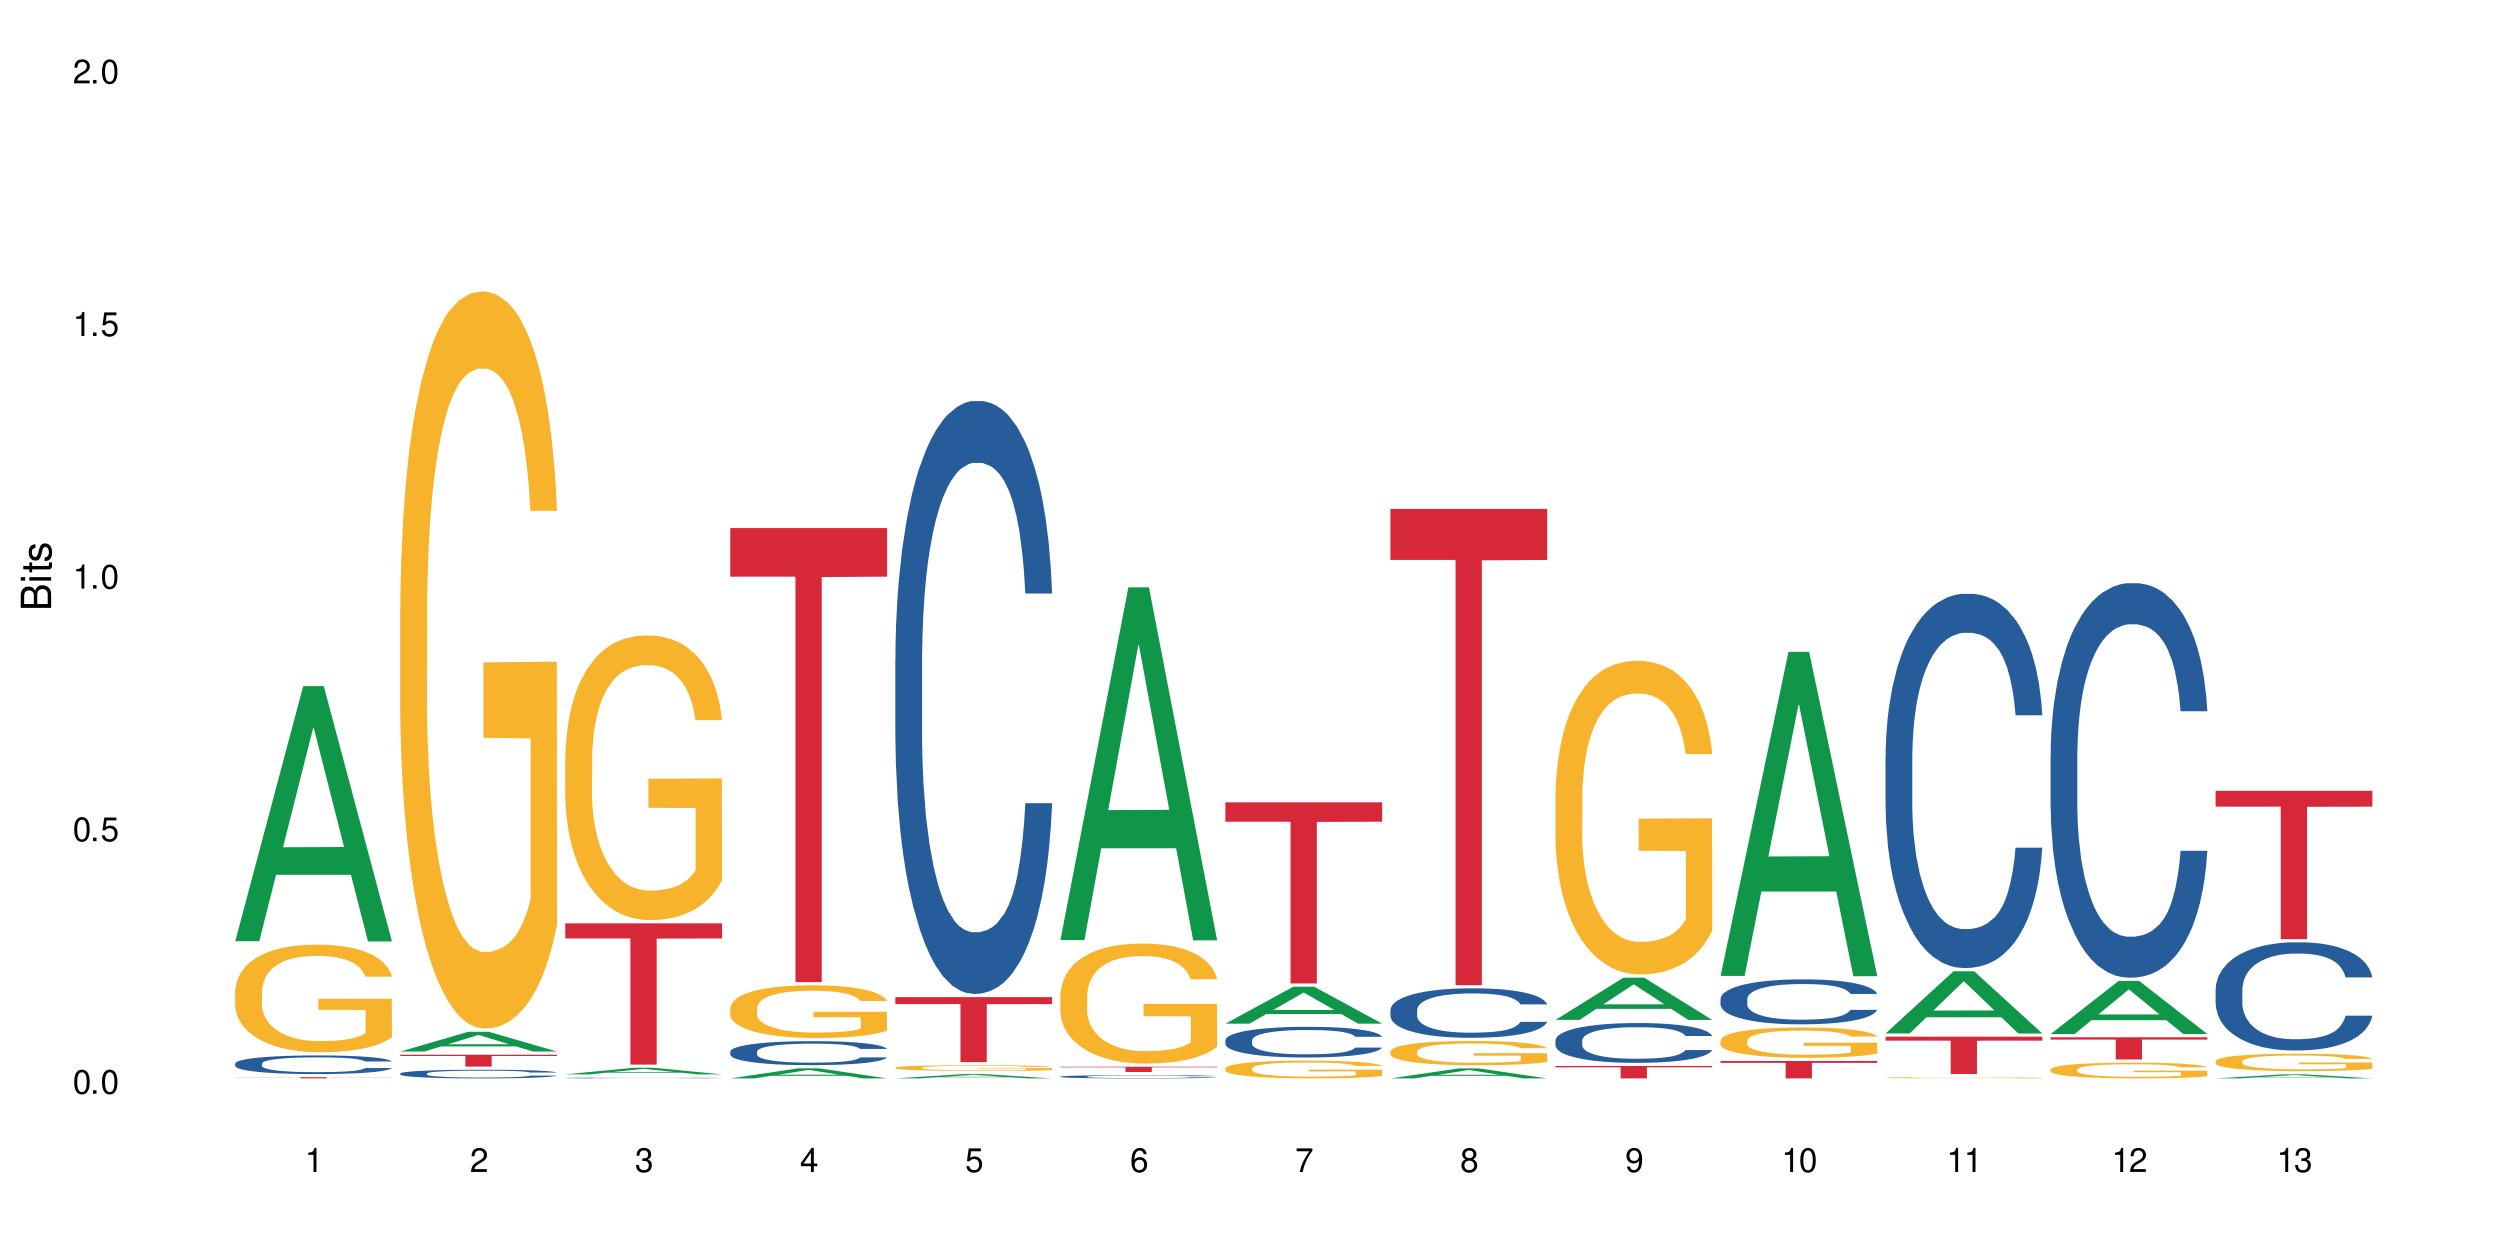 <?xml version="1.0" encoding="UTF-8"?>
<svg xmlns="http://www.w3.org/2000/svg" xmlns:xlink="http://www.w3.org/1999/xlink" width="720" height="360" viewBox="0 0 720 360">
<defs>
<g>
<g id="glyph-0-0">
</g>
<g id="glyph-0-1">
<path d="M 2.641 -6.938 C 2 -6.938 1.422 -6.656 1.078 -6.172 C 0.641 -5.562 0.406 -4.641 0.406 -3.359 C 0.406 -1.016 1.188 0.219 2.641 0.219 C 4.078 0.219 4.859 -1.016 4.859 -3.297 C 4.859 -4.641 4.656 -5.547 4.203 -6.172 C 3.844 -6.656 3.281 -6.938 2.641 -6.938 Z M 2.641 -6.188 C 3.547 -6.188 4 -5.25 4 -3.375 C 4 -1.406 3.562 -0.484 2.625 -0.484 C 1.734 -0.484 1.281 -1.438 1.281 -3.344 C 1.281 -5.25 1.734 -6.188 2.641 -6.188 Z M 2.641 -6.188 "/>
</g>
<g id="glyph-0-2">
<path d="M 1.828 -1 L 0.828 -1 L 0.828 0 L 1.828 0 Z M 1.828 -1 "/>
</g>
<g id="glyph-0-3">
<path d="M 4.562 -6.797 L 1.062 -6.797 L 0.547 -3.094 L 1.328 -3.094 C 1.719 -3.562 2.047 -3.734 2.578 -3.734 C 3.484 -3.734 4.062 -3.109 4.062 -2.094 C 4.062 -1.125 3.484 -0.531 2.578 -0.531 C 1.828 -0.531 1.375 -0.906 1.188 -1.672 L 0.328 -1.672 C 0.453 -1.109 0.547 -0.844 0.75 -0.594 C 1.125 -0.078 1.828 0.219 2.594 0.219 C 3.969 0.219 4.922 -0.781 4.922 -2.219 C 4.922 -3.562 4.031 -4.484 2.719 -4.484 C 2.25 -4.484 1.859 -4.359 1.469 -4.062 L 1.734 -5.969 L 4.562 -5.969 Z M 4.562 -6.797 "/>
</g>
<g id="glyph-0-4">
<path d="M 2.484 -4.938 L 2.484 0 L 3.328 0 L 3.328 -6.938 L 2.766 -6.938 C 2.469 -5.875 2.281 -5.734 0.984 -5.562 L 0.984 -4.938 Z M 2.484 -4.938 "/>
</g>
<g id="glyph-0-5">
<path d="M 4.859 -0.828 L 1.281 -0.828 C 1.359 -1.406 1.672 -1.781 2.5 -2.281 L 3.469 -2.828 C 4.406 -3.344 4.906 -4.062 4.906 -4.906 C 4.906 -5.484 4.672 -6.031 4.266 -6.406 C 3.859 -6.766 3.375 -6.938 2.719 -6.938 C 1.859 -6.938 1.219 -6.625 0.844 -6.031 C 0.609 -5.672 0.5 -5.234 0.484 -4.531 L 1.328 -4.531 C 1.359 -5.016 1.406 -5.281 1.531 -5.516 C 1.75 -5.938 2.188 -6.203 2.703 -6.203 C 3.469 -6.203 4.031 -5.641 4.031 -4.891 C 4.031 -4.344 3.719 -3.859 3.125 -3.516 L 2.234 -3 C 0.812 -2.172 0.406 -1.531 0.328 -0.016 L 4.859 -0.016 Z M 4.859 -0.828 "/>
</g>
<g id="glyph-0-6">
<path d="M 2.125 -3.188 L 2.578 -3.188 C 3.5 -3.188 3.984 -2.766 3.984 -1.922 C 3.984 -1.062 3.469 -0.531 2.594 -0.531 C 1.656 -0.531 1.203 -1 1.156 -2.016 L 0.312 -2.016 C 0.344 -1.453 0.438 -1.094 0.609 -0.781 C 0.953 -0.109 1.625 0.219 2.547 0.219 C 3.953 0.219 4.859 -0.625 4.859 -1.938 C 4.859 -2.828 4.516 -3.297 3.703 -3.594 C 4.344 -3.844 4.656 -4.328 4.656 -5.031 C 4.656 -6.219 3.875 -6.938 2.578 -6.938 C 1.203 -6.938 0.484 -6.172 0.453 -4.703 L 1.297 -4.703 C 1.312 -5.125 1.344 -5.359 1.453 -5.578 C 1.641 -5.969 2.062 -6.203 2.594 -6.203 C 3.344 -6.203 3.797 -5.75 3.797 -5 C 3.797 -4.516 3.609 -4.219 3.25 -4.047 C 3.016 -3.953 2.703 -3.922 2.125 -3.906 Z M 2.125 -3.188 "/>
</g>
<g id="glyph-0-7">
<path d="M 3.141 -1.672 L 3.141 0 L 3.984 0 L 3.984 -1.672 L 4.984 -1.672 L 4.984 -2.438 L 3.984 -2.438 L 3.984 -6.938 L 3.359 -6.938 L 0.266 -2.578 L 0.266 -1.672 Z M 3.141 -2.438 L 1 -2.438 L 3.141 -5.5 Z M 3.141 -2.438 "/>
</g>
<g id="glyph-0-8">
<path d="M 4.781 -5.125 C 4.609 -6.266 3.891 -6.938 2.844 -6.938 C 2.094 -6.938 1.422 -6.578 1.031 -5.953 C 0.594 -5.266 0.406 -4.422 0.406 -3.172 C 0.406 -2 0.578 -1.25 0.984 -0.641 C 1.359 -0.078 1.953 0.219 2.703 0.219 C 3.984 0.219 4.922 -0.75 4.922 -2.094 C 4.922 -3.375 4.062 -4.281 2.844 -4.281 C 2.172 -4.281 1.641 -4.031 1.281 -3.516 C 1.281 -5.234 1.828 -6.188 2.797 -6.188 C 3.391 -6.188 3.797 -5.797 3.938 -5.125 Z M 2.734 -3.531 C 3.547 -3.531 4.062 -2.953 4.062 -2.031 C 4.062 -1.156 3.484 -0.531 2.703 -0.531 C 1.922 -0.531 1.328 -1.188 1.328 -2.078 C 1.328 -2.938 1.906 -3.531 2.734 -3.531 Z M 2.734 -3.531 "/>
</g>
<g id="glyph-0-9">
<path d="M 4.984 -6.797 L 0.438 -6.797 L 0.438 -5.969 L 4.109 -5.969 C 2.5 -3.656 1.828 -2.234 1.328 0 L 2.219 0 C 2.594 -2.172 3.453 -4.047 4.984 -6.094 Z M 4.984 -6.797 "/>
</g>
<g id="glyph-0-10">
<path d="M 3.75 -3.656 C 4.469 -4.094 4.688 -4.438 4.688 -5.078 C 4.688 -6.172 3.844 -6.938 2.641 -6.938 C 1.438 -6.938 0.594 -6.172 0.594 -5.094 C 0.594 -4.438 0.812 -4.094 1.516 -3.656 C 0.734 -3.266 0.359 -2.703 0.359 -1.922 C 0.359 -0.656 1.281 0.219 2.641 0.219 C 3.984 0.219 4.922 -0.656 4.922 -1.922 C 4.922 -2.703 4.531 -3.266 3.75 -3.656 Z M 2.641 -6.188 C 3.359 -6.188 3.812 -5.75 3.812 -5.062 C 3.812 -4.406 3.344 -3.984 2.641 -3.984 C 1.922 -3.984 1.453 -4.406 1.453 -5.078 C 1.453 -5.75 1.922 -6.188 2.641 -6.188 Z M 2.641 -3.266 C 3.484 -3.266 4.062 -2.719 4.062 -1.906 C 4.062 -1.078 3.484 -0.531 2.625 -0.531 C 1.797 -0.531 1.219 -1.094 1.219 -1.906 C 1.219 -2.719 1.781 -3.266 2.641 -3.266 Z M 2.641 -3.266 "/>
</g>
<g id="glyph-0-11">
<path d="M 0.516 -1.578 C 0.672 -0.453 1.406 0.219 2.438 0.219 C 3.188 0.219 3.859 -0.141 4.266 -0.766 C 4.688 -1.453 4.891 -2.297 4.891 -3.547 C 4.891 -4.719 4.703 -5.453 4.312 -6.078 C 3.938 -6.641 3.344 -6.938 2.594 -6.938 C 1.297 -6.938 0.359 -5.969 0.359 -4.625 C 0.359 -3.344 1.234 -2.453 2.453 -2.453 C 3.094 -2.453 3.578 -2.672 4.016 -3.203 C 4 -1.484 3.469 -0.531 2.5 -0.531 C 1.906 -0.531 1.484 -0.906 1.359 -1.578 Z M 2.578 -6.203 C 3.375 -6.203 3.969 -5.531 3.969 -4.641 C 3.969 -3.797 3.391 -3.188 2.547 -3.188 C 1.734 -3.188 1.234 -3.766 1.234 -4.688 C 1.234 -5.562 1.797 -6.203 2.578 -6.203 Z M 2.578 -6.203 "/>
</g>
<g id="glyph-1-0">
</g>
<g id="glyph-1-1">
<path d="M 0 -0.953 L 0 -4.891 C 0 -5.719 -0.234 -6.344 -0.734 -6.797 C -1.188 -7.234 -1.812 -7.469 -2.5 -7.469 C -3.547 -7.469 -4.188 -7 -4.625 -5.875 C -4.984 -6.688 -5.625 -7.094 -6.531 -7.094 C -7.172 -7.094 -7.734 -6.859 -8.141 -6.391 C -8.562 -5.922 -8.75 -5.344 -8.75 -4.5 L -8.75 -0.953 Z M -4.984 -2.062 L -7.766 -2.062 L -7.766 -4.219 C -7.766 -4.844 -7.688 -5.203 -7.453 -5.5 C -7.219 -5.812 -6.859 -5.969 -6.375 -5.969 C -5.891 -5.969 -5.531 -5.812 -5.297 -5.5 C -5.062 -5.203 -4.984 -4.844 -4.984 -4.219 Z M -0.984 -2.062 L -4 -2.062 L -4 -4.781 C -4 -5.766 -3.438 -6.359 -2.484 -6.359 C -1.547 -6.359 -0.984 -5.766 -0.984 -4.781 Z M -0.984 -2.062 "/>
</g>
<g id="glyph-1-2">
<path d="M -6.281 -1.797 L -6.281 -0.797 L 0 -0.797 L 0 -1.797 Z M -8.75 -1.797 L -8.75 -0.797 L -7.484 -0.797 L -7.484 -1.797 Z M -8.75 -1.797 "/>
</g>
<g id="glyph-1-3">
<path d="M -6.281 -3.047 L -6.281 -2.016 L -8.016 -2.016 L -8.016 -1.016 L -6.281 -1.016 L -6.281 -0.172 L -5.469 -0.172 L -5.469 -1.016 L -0.719 -1.016 C -0.078 -1.016 0.281 -1.453 0.281 -2.234 C 0.281 -2.5 0.25 -2.719 0.188 -3.047 L -0.641 -3.047 C -0.609 -2.906 -0.594 -2.766 -0.594 -2.562 C -0.594 -2.141 -0.719 -2.016 -1.156 -2.016 L -5.469 -2.016 L -5.469 -3.047 Z M -6.281 -3.047 "/>
</g>
<g id="glyph-1-4">
<path d="M -4.531 -5.25 C -5.766 -5.25 -6.469 -4.422 -6.469 -2.969 C -6.469 -1.516 -5.719 -0.562 -4.547 -0.562 C -3.562 -0.562 -3.094 -1.062 -2.734 -2.562 L -2.516 -3.484 C -2.344 -4.188 -2.094 -4.469 -1.641 -4.469 C -1.047 -4.469 -0.641 -3.875 -0.641 -3 C -0.641 -2.453 -0.797 -2 -1.062 -1.75 C -1.25 -1.594 -1.422 -1.531 -1.875 -1.469 L -1.875 -0.406 C -0.422 -0.453 0.281 -1.266 0.281 -2.922 C 0.281 -4.5 -0.5 -5.516 -1.719 -5.516 C -2.656 -5.516 -3.172 -4.984 -3.469 -3.734 L -3.703 -2.766 C -3.891 -1.953 -4.156 -1.609 -4.594 -1.609 C -5.188 -1.609 -5.547 -2.125 -5.547 -2.938 C -5.547 -3.75 -5.203 -4.172 -4.531 -4.203 Z M -4.531 -5.25 "/>
</g>
</g>
</defs>
<rect x="-72" y="-36" width="864" height="432" fill="rgb(100%, 100%, 100%)" fill-opacity="1"/>
<path fill-rule="nonzero" fill="rgb(6.275%, 58.824%, 28.235%)" fill-opacity="1" d="M 67.73 271.074 L 67.777 271.004 L 87.316 197.609 L 93.25 197.609 L 112.883 271.141 L 105.984 271.141 L 101.066 251.949 L 79.5 251.949 L 74.676 271.074 L 67.73 271.074 L 81.574 244.008 L 99.086 243.938 L 90.355 209.625 L 90.258 209.555 L 90.164 209.762 L 81.527 243.938 L 81.574 244.008 Z M 67.73 271.074 "/>
<path fill-rule="nonzero" fill="rgb(14.51%, 36.078%, 60%)" fill-opacity="1" d="M 67.73 306.305 L 67.785 306.301 L 67.785 306.184 L 67.953 305.996 L 68.336 305.762 L 68.723 305.598 L 69.715 305.309 L 71.09 305.031 L 72.523 304.816 L 73.566 304.688 L 74.504 304.59 L 76.652 304.41 L 78.027 304.316 L 79.516 304.23 L 81.332 304.148 L 82.652 304.102 L 85.629 304.02 L 87.828 303.988 L 89.535 303.973 L 93.227 303.973 L 95.43 303.992 L 97.027 304.016 L 98.789 304.055 L 100.273 304.102 L 102.863 304.207 L 105.176 304.344 L 106.223 304.422 L 107.875 304.574 L 109.141 304.723 L 110.02 304.848 L 111.012 305.031 L 111.895 305.25 L 112.555 305.5 L 112.883 305.711 L 105.176 305.711 L 104.789 305.516 L 104.348 305.363 L 103.523 305.164 L 102.699 305.02 L 101.543 304.879 L 100.496 304.785 L 99.062 304.691 L 97.797 304.633 L 96.477 304.59 L 95.207 304.559 L 92.785 304.531 L 89.977 304.531 L 88.93 304.539 L 86.785 304.578 L 85.629 304.613 L 83.977 304.684 L 82.82 304.746 L 81.441 304.844 L 80.508 304.926 L 79.352 305.055 L 78.523 305.168 L 77.586 305.328 L 77.035 305.453 L 76.543 305.59 L 76.102 305.75 L 75.77 305.922 L 75.551 306.102 L 75.441 306.281 L 75.441 307.039 L 75.551 307.215 L 75.824 307.422 L 76.543 307.719 L 77.586 307.98 L 78.801 308.188 L 79.957 308.332 L 80.617 308.402 L 81.496 308.48 L 82.875 308.578 L 84.855 308.676 L 86.012 308.715 L 87.773 308.754 L 89.594 308.773 L 92.016 308.773 L 94.164 308.754 L 95.594 308.73 L 97.082 308.691 L 99.117 308.605 L 100.383 308.527 L 101.484 308.434 L 102.312 308.344 L 102.863 308.266 L 103.688 308.113 L 104.348 307.945 L 104.844 307.773 L 105.176 307.609 L 112.883 307.609 L 112.555 307.805 L 112.059 307.996 L 111.562 308.137 L 110.793 308.309 L 109.91 308.461 L 108.645 308.633 L 107.598 308.742 L 106.223 308.867 L 104.957 308.961 L 103.578 309.043 L 101.543 309.141 L 100.219 309.191 L 98.789 309.234 L 97.082 309.273 L 94.934 309.309 L 92.621 309.328 L 90.473 309.332 L 88.16 309.32 L 86.453 309.301 L 84.195 309.258 L 81.387 309.172 L 79.352 309.078 L 77.754 308.984 L 76.375 308.887 L 74.836 308.754 L 72.852 308.539 L 71.641 308.371 L 70.816 308.234 L 69.879 308.043 L 69.219 307.871 L 68.445 307.598 L 67.895 307.25 L 67.73 306.98 Z M 67.73 306.305 "/>
<path fill-rule="nonzero" fill="rgb(96.863%, 70.196%, 16.863%)" fill-opacity="1" d="M 67.73 285.336 L 67.785 285.305 L 67.785 284.738 L 68.008 283.465 L 68.559 281.711 L 69.273 280.266 L 70.043 279.133 L 70.539 278.539 L 71.367 277.688 L 72.082 277.066 L 73.898 275.789 L 76.211 274.602 L 77.477 274.09 L 78.91 273.609 L 80.945 273.07 L 81.883 272.875 L 84.746 272.422 L 87.996 272.137 L 91.574 272.051 L 93.227 272.082 L 95.484 272.195 L 98.566 272.504 L 100.328 272.789 L 101.707 273.07 L 103.137 273.441 L 104.898 274.008 L 106.551 274.688 L 107.875 275.367 L 109.195 276.215 L 110.297 277.121 L 111.234 278.113 L 112.059 279.301 L 112.555 280.293 L 112.883 281.285 L 105.23 281.285 L 104.789 280.293 L 104.293 279.527 L 103.469 278.594 L 102.641 277.914 L 101.816 277.375 L 100.273 276.641 L 98.953 276.188 L 97.301 275.789 L 95.703 275.535 L 93.887 275.367 L 92.785 275.309 L 89.867 275.309 L 87.223 275.508 L 85.684 275.734 L 84.582 275.961 L 83.039 276.387 L 82.102 276.727 L 81.551 276.953 L 79.902 277.828 L 78.801 278.621 L 78.195 279.16 L 77.422 280.012 L 76.871 280.773 L 76.266 281.906 L 75.938 282.758 L 75.496 284.684 L 75.441 289.781 L 75.605 290.855 L 75.938 292.016 L 76.375 293.035 L 77.035 294.113 L 77.699 294.934 L 78.855 296.039 L 79.844 296.773 L 80.617 297.258 L 82.102 298.02 L 82.707 298.277 L 84.141 298.785 L 85.629 299.184 L 87.445 299.523 L 88.82 299.691 L 91.023 299.832 L 93.832 299.832 L 97.137 299.664 L 99.227 299.438 L 100.66 299.211 L 101.598 299.012 L 102.754 298.699 L 103.578 298.418 L 104.348 298.105 L 105.285 297.625 L 105.285 290.855 L 91.684 290.828 L 91.684 287.656 L 112.828 287.629 L 112.883 298.699 L 111.727 299.465 L 110.297 300.203 L 108.918 300.77 L 107.488 301.25 L 105.449 301.789 L 103.797 302.129 L 101.266 302.523 L 98.953 302.777 L 96.531 302.949 L 94.383 303.035 L 91.852 303.062 L 89.594 303.004 L 87.168 302.836 L 85.242 302.609 L 83.48 302.324 L 81.719 301.957 L 79.516 301.363 L 78.082 300.883 L 76.598 300.285 L 75.109 299.578 L 73.789 298.812 L 72.906 298.219 L 72.027 297.539 L 71.09 296.691 L 70.207 295.727 L 69.547 294.848 L 68.941 293.859 L 68.5 292.922 L 68.062 291.648 L 67.84 290.629 L 67.73 289.754 Z M 67.73 285.336 "/>
<path fill-rule="nonzero" fill="rgb(83.922%, 15.686%, 22.353%)" fill-opacity="1" d="M 67.73 310.242 L 112.883 310.242 L 112.883 310.277 L 94.066 310.281 L 94.066 310.586 L 86.496 310.586 L 86.496 310.281 L 86.387 310.277 L 67.73 310.277 Z M 67.73 310.242 "/>
<path fill-rule="nonzero" fill="rgb(6.275%, 58.824%, 28.235%)" fill-opacity="1" d="M 115.262 302.844 L 115.309 302.836 L 134.848 297.156 L 140.781 297.156 L 160.414 302.848 L 153.516 302.848 L 148.598 301.363 L 127.031 301.363 L 122.207 302.844 L 115.262 302.844 L 129.105 300.75 L 146.617 300.742 L 137.887 298.086 L 137.789 298.082 L 137.691 298.098 L 129.059 300.742 L 129.105 300.75 Z M 115.262 302.844 "/>
<path fill-rule="nonzero" fill="rgb(14.51%, 36.078%, 60%)" fill-opacity="1" d="M 115.262 309.172 L 115.316 309.168 L 115.316 309.113 L 115.48 309.027 L 115.867 308.918 L 116.254 308.844 L 117.242 308.707 L 118.621 308.578 L 120.051 308.477 L 121.098 308.418 L 122.035 308.371 L 124.184 308.285 L 125.559 308.242 L 127.047 308.203 L 128.863 308.164 L 130.184 308.141 L 133.156 308.105 L 135.359 308.09 L 137.066 308.082 L 140.758 308.082 L 142.961 308.09 L 144.555 308.102 L 146.316 308.121 L 147.805 308.141 L 150.395 308.191 L 152.707 308.258 L 153.75 308.293 L 155.402 308.363 L 156.672 308.434 L 157.551 308.492 L 158.543 308.578 L 159.422 308.68 L 160.086 308.797 L 160.414 308.895 L 152.707 308.895 L 152.32 308.805 L 151.879 308.73 L 151.055 308.637 L 150.227 308.57 L 149.07 308.504 L 148.023 308.461 L 146.594 308.418 L 145.328 308.391 L 144.004 308.371 L 142.738 308.355 L 140.316 308.344 L 137.508 308.344 L 136.461 308.348 L 134.312 308.367 L 133.156 308.383 L 131.504 308.414 L 130.348 308.445 L 128.973 308.488 L 128.035 308.527 L 126.879 308.59 L 126.055 308.641 L 125.117 308.715 L 124.566 308.773 L 124.07 308.836 L 123.633 308.914 L 123.301 308.992 L 123.082 309.078 L 122.969 309.16 L 122.969 309.516 L 123.082 309.598 L 123.355 309.695 L 124.07 309.832 L 125.117 309.953 L 126.328 310.051 L 127.484 310.117 L 128.145 310.152 L 129.027 310.188 L 130.402 310.234 L 132.387 310.277 L 133.543 310.297 L 135.305 310.316 L 137.121 310.324 L 139.547 310.324 L 141.691 310.316 L 143.125 310.305 L 144.609 310.285 L 146.648 310.246 L 147.914 310.211 L 149.016 310.168 L 149.844 310.125 L 150.395 310.086 L 151.219 310.016 L 151.879 309.938 L 152.375 309.859 L 152.707 309.781 L 160.414 309.781 L 160.086 309.871 L 159.59 309.961 L 159.094 310.027 L 158.324 310.109 L 157.441 310.18 L 156.176 310.258 L 155.129 310.312 L 153.75 310.367 L 152.484 310.41 L 151.109 310.449 L 149.07 310.496 L 147.75 310.52 L 146.316 310.539 L 144.609 310.559 L 142.465 310.574 L 140.152 310.582 L 138.004 310.586 L 135.691 310.582 L 133.984 310.57 L 131.727 310.551 L 128.918 310.512 L 126.879 310.469 L 125.281 310.422 L 123.906 310.379 L 122.363 310.316 L 120.383 310.215 L 119.172 310.137 L 118.344 310.074 L 117.41 309.984 L 116.746 309.902 L 115.977 309.777 L 115.426 309.613 L 115.262 309.488 Z M 115.262 309.172 "/>
<path fill-rule="nonzero" fill="rgb(96.863%, 70.196%, 16.863%)" fill-opacity="1" d="M 115.262 174.852 L 115.316 174.656 L 115.316 170.777 L 115.535 162.051 L 116.086 150.027 L 116.805 140.141 L 117.574 132.383 L 118.07 128.309 L 118.895 122.492 L 119.609 118.227 L 121.43 109.5 L 123.742 101.355 L 125.008 97.863 L 126.438 94.566 L 128.477 90.883 L 129.414 89.523 L 132.277 86.422 L 135.523 84.484 L 139.105 83.902 L 140.758 84.094 L 143.016 84.871 L 146.098 87.004 L 147.859 88.945 L 149.238 90.883 L 150.668 93.402 L 152.43 97.281 L 154.082 101.938 L 155.402 106.59 L 156.727 112.406 L 157.828 118.613 L 158.762 125.402 L 159.59 133.547 L 160.086 140.332 L 160.414 147.121 L 152.762 147.121 L 152.32 140.332 L 151.824 135.098 L 151 128.699 L 150.172 124.043 L 149.348 120.359 L 147.805 115.316 L 146.484 112.215 L 144.832 109.5 L 143.234 107.754 L 141.418 106.59 L 140.316 106.203 L 137.398 106.203 L 134.754 107.559 L 133.211 109.113 L 132.109 110.664 L 130.57 113.57 L 129.633 115.898 L 129.082 117.449 L 127.43 123.461 L 126.328 128.891 L 125.723 132.574 L 124.953 138.395 L 124.402 143.629 L 123.797 151.387 L 123.465 157.203 L 123.023 170.391 L 122.969 205.297 L 123.137 212.668 L 123.465 220.617 L 123.906 227.598 L 124.566 234.969 L 125.227 240.59 L 126.383 248.156 L 127.375 253.195 L 128.145 256.492 L 129.633 261.73 L 130.238 263.473 L 131.672 266.965 L 133.156 269.68 L 134.973 272.008 L 136.352 273.172 L 138.555 274.141 L 141.363 274.141 L 144.668 272.977 L 146.758 271.426 L 148.191 269.875 L 149.125 268.516 L 150.281 266.383 L 151.109 264.445 L 151.879 262.312 L 152.816 259.016 L 152.816 212.668 L 139.215 212.473 L 139.215 190.754 L 160.359 190.559 L 160.414 266.383 L 159.258 271.621 L 157.828 276.66 L 156.449 280.539 L 155.02 283.836 L 152.98 287.52 L 151.328 289.848 L 148.797 292.562 L 146.484 294.309 L 144.059 295.473 L 141.914 296.055 L 139.379 296.246 L 137.121 295.859 L 134.699 294.695 L 132.773 293.145 L 131.012 291.207 L 129.246 288.684 L 127.047 284.613 L 125.613 281.316 L 124.125 277.242 L 122.641 272.395 L 121.316 267.16 L 120.438 263.086 L 119.555 258.434 L 118.621 252.613 L 117.738 246.02 L 117.078 240.008 L 116.473 233.223 L 116.031 226.824 L 115.59 218.098 L 115.371 211.113 L 115.262 205.102 Z M 115.262 174.852 "/>
<path fill-rule="nonzero" fill="rgb(83.922%, 15.686%, 22.353%)" fill-opacity="1" d="M 115.262 303.758 L 160.414 303.758 L 160.414 304.125 L 141.598 304.125 L 141.598 307.172 L 134.023 307.172 L 134.023 304.129 L 133.914 304.125 L 115.262 304.125 Z M 115.262 303.758 "/>
<path fill-rule="nonzero" fill="rgb(6.275%, 58.824%, 28.235%)" fill-opacity="1" d="M 162.793 309.43 L 162.84 309.426 L 182.379 307.516 L 188.312 307.516 L 207.945 309.43 L 201.047 309.43 L 196.125 308.93 L 174.562 308.93 L 169.738 309.43 L 162.793 309.43 L 176.637 308.723 L 194.148 308.723 L 185.418 307.828 L 185.32 307.828 L 185.223 307.832 L 176.59 308.723 L 176.637 308.723 Z M 162.793 309.43 "/>
<path fill-rule="nonzero" fill="rgb(14.51%, 36.078%, 60%)" fill-opacity="1" d="M 162.793 310.449 L 162.848 310.449 L 162.848 310.441 L 163.012 310.434 L 163.398 310.422 L 163.781 310.414 L 164.773 310.402 L 166.148 310.391 L 167.582 310.379 L 168.629 310.375 L 169.562 310.367 L 171.711 310.359 L 173.09 310.355 L 174.574 310.352 L 176.391 310.348 L 177.715 310.348 L 180.688 310.344 L 182.891 310.34 L 190.488 310.34 L 192.086 310.344 L 193.848 310.344 L 195.336 310.348 L 197.922 310.352 L 200.234 310.359 L 201.281 310.363 L 202.934 310.367 L 204.199 310.375 L 205.082 310.383 L 206.074 310.391 L 206.953 310.398 L 207.613 310.41 L 207.945 310.422 L 200.234 310.422 L 199.852 310.41 L 199.41 310.406 L 198.582 310.395 L 197.758 310.391 L 196.602 310.383 L 195.555 310.379 L 194.125 310.375 L 192.855 310.371 L 191.535 310.367 L 181.844 310.367 L 180.688 310.371 L 179.035 310.375 L 177.879 310.375 L 176.504 310.379 L 175.566 310.383 L 174.41 310.391 L 173.586 310.395 L 172.648 310.402 L 172.098 310.41 L 171.602 310.414 L 171.16 310.422 L 170.832 310.43 L 170.609 310.438 L 170.5 310.445 L 170.5 310.48 L 170.609 310.488 L 170.887 310.5 L 171.602 310.512 L 172.648 310.523 L 173.859 310.535 L 175.016 310.539 L 175.676 310.543 L 176.559 310.547 L 177.934 310.551 L 179.918 310.555 L 181.074 310.559 L 190.656 310.559 L 192.141 310.555 L 194.18 310.555 L 195.445 310.551 L 196.547 310.547 L 197.371 310.539 L 197.922 310.535 L 198.75 310.531 L 199.41 310.523 L 199.906 310.516 L 200.234 310.508 L 207.945 310.508 L 207.613 310.516 L 207.117 310.523 L 206.625 310.531 L 205.852 310.539 L 204.973 310.547 L 203.703 310.555 L 202.66 310.559 L 201.281 310.566 L 200.016 310.57 L 198.641 310.574 L 196.602 310.578 L 195.281 310.578 L 193.848 310.582 L 192.141 310.582 L 189.992 310.586 L 181.512 310.586 L 179.254 310.582 L 176.449 310.578 L 174.41 310.574 L 172.812 310.57 L 171.438 310.566 L 169.895 310.559 L 167.914 310.551 L 166.699 310.543 L 165.875 310.535 L 164.938 310.527 L 164.277 310.52 L 163.508 310.508 L 162.957 310.492 L 162.793 310.477 Z M 162.793 310.449 "/>
<path fill-rule="nonzero" fill="rgb(96.863%, 70.196%, 16.863%)" fill-opacity="1" d="M 162.793 218.117 L 162.848 218.043 L 162.848 216.543 L 163.066 213.172 L 163.617 208.527 L 164.332 204.707 L 165.105 201.711 L 165.602 200.137 L 166.426 197.891 L 167.141 196.242 L 168.957 192.871 L 171.27 189.727 L 172.539 188.379 L 173.969 187.105 L 176.008 185.68 L 176.941 185.156 L 179.805 183.957 L 183.055 183.211 L 186.633 182.984 L 188.285 183.059 L 190.543 183.359 L 193.629 184.184 L 195.391 184.934 L 196.766 185.68 L 198.199 186.656 L 199.961 188.152 L 201.613 189.949 L 202.934 191.75 L 204.254 193.996 L 205.355 196.395 L 206.293 199.016 L 207.117 202.16 L 207.613 204.781 L 207.945 207.406 L 200.289 207.406 L 199.852 204.781 L 199.355 202.762 L 198.527 200.289 L 197.703 198.492 L 196.875 197.066 L 195.336 195.121 L 194.012 193.922 L 192.363 192.871 L 190.766 192.199 L 188.949 191.75 L 187.848 191.598 L 184.926 191.598 L 182.285 192.125 L 180.742 192.723 L 179.641 193.32 L 178.098 194.445 L 177.164 195.344 L 176.613 195.945 L 174.961 198.266 L 173.859 200.363 L 173.254 201.785 L 172.484 204.035 L 171.934 206.055 L 171.328 209.055 L 170.996 211.301 L 170.555 216.395 L 170.5 229.879 L 170.664 232.723 L 170.996 235.797 L 171.438 238.492 L 172.098 241.34 L 172.758 243.512 L 173.914 246.434 L 174.906 248.379 L 175.676 249.652 L 177.164 251.676 L 177.77 252.352 L 179.199 253.699 L 180.688 254.746 L 182.504 255.645 L 183.883 256.094 L 186.082 256.469 L 188.891 256.469 L 192.195 256.02 L 194.289 255.422 L 195.719 254.82 L 196.656 254.297 L 197.812 253.473 L 198.641 252.727 L 199.41 251.902 L 200.348 250.629 L 200.348 232.723 L 186.746 232.648 L 186.746 224.258 L 207.891 224.184 L 207.945 253.473 L 206.789 255.496 L 205.355 257.445 L 203.98 258.941 L 202.547 260.215 L 200.512 261.641 L 198.859 262.539 L 196.324 263.586 L 194.012 264.262 L 191.59 264.711 L 189.441 264.934 L 186.91 265.012 L 184.652 264.859 L 182.23 264.41 L 180.301 263.812 L 178.539 263.062 L 176.777 262.09 L 174.574 260.516 L 173.145 259.242 L 171.656 257.668 L 170.172 255.797 L 168.848 253.773 L 167.969 252.199 L 167.086 250.402 L 166.148 248.156 L 165.27 245.609 L 164.609 243.285 L 164.004 240.664 L 163.562 238.191 L 163.121 234.82 L 162.902 232.125 L 162.793 229.801 Z M 162.793 218.117 "/>
<path fill-rule="nonzero" fill="rgb(83.922%, 15.686%, 22.353%)" fill-opacity="1" d="M 162.793 265.922 L 207.945 265.922 L 207.945 270.273 L 189.125 270.312 L 189.125 306.605 L 181.555 306.605 L 181.555 270.352 L 181.445 270.273 L 162.793 270.273 Z M 162.793 265.922 "/>
<path fill-rule="nonzero" fill="rgb(6.275%, 58.824%, 28.235%)" fill-opacity="1" d="M 210.32 310.582 L 210.371 310.582 L 229.906 307.672 L 235.84 307.672 L 255.477 310.586 L 248.578 310.586 L 243.656 309.824 L 222.094 309.824 L 217.27 310.582 L 210.32 310.582 L 224.168 309.512 L 241.68 309.508 L 232.945 308.148 L 232.852 308.145 L 232.754 308.152 L 224.117 309.508 L 224.168 309.512 Z M 210.32 310.582 "/>
<path fill-rule="nonzero" fill="rgb(14.51%, 36.078%, 60%)" fill-opacity="1" d="M 210.32 302.859 L 210.375 302.855 L 210.375 302.703 L 210.543 302.465 L 210.926 302.16 L 211.312 301.953 L 212.305 301.582 L 213.68 301.223 L 215.113 300.945 L 216.16 300.781 L 217.094 300.652 L 219.242 300.422 L 220.617 300.301 L 222.105 300.191 L 223.922 300.086 L 225.246 300.023 L 228.219 299.922 L 230.422 299.879 L 232.129 299.859 L 235.816 299.859 L 238.02 299.883 L 239.617 299.914 L 241.379 299.965 L 242.863 300.023 L 245.453 300.16 L 247.766 300.34 L 248.812 300.438 L 250.465 300.633 L 251.73 300.824 L 252.613 300.988 L 253.602 301.223 L 254.484 301.504 L 255.145 301.828 L 255.477 302.098 L 247.766 302.098 L 247.379 301.844 L 246.941 301.648 L 246.113 301.391 L 245.289 301.207 L 244.133 301.027 L 243.086 300.906 L 241.652 300.785 L 240.387 300.711 L 239.066 300.652 L 237.801 300.617 L 235.375 300.578 L 232.566 300.578 L 231.523 300.59 L 229.375 300.641 L 228.219 300.684 L 226.566 300.773 L 225.41 300.855 L 224.031 300.98 L 223.098 301.09 L 221.941 301.254 L 221.113 301.398 L 220.18 301.605 L 219.629 301.762 L 219.133 301.941 L 218.691 302.148 L 218.359 302.371 L 218.141 302.602 L 218.031 302.828 L 218.031 303.809 L 218.141 304.035 L 218.418 304.301 L 219.133 304.684 L 220.18 305.02 L 221.391 305.285 L 222.547 305.473 L 223.207 305.562 L 224.086 305.664 L 225.465 305.789 L 227.445 305.914 L 228.602 305.965 L 230.367 306.016 L 232.184 306.039 L 234.605 306.039 L 236.754 306.016 L 238.184 305.984 L 239.672 305.934 L 241.707 305.828 L 242.977 305.727 L 244.078 305.605 L 244.902 305.484 L 245.453 305.383 L 246.277 305.188 L 246.941 304.973 L 247.438 304.754 L 247.766 304.539 L 255.477 304.539 L 255.145 304.793 L 254.648 305.039 L 254.152 305.219 L 253.383 305.441 L 252.5 305.637 L 251.234 305.859 L 250.188 306.004 L 248.812 306.16 L 247.547 306.281 L 246.168 306.387 L 244.133 306.516 L 242.809 306.578 L 241.379 306.633 L 239.672 306.684 L 237.523 306.727 L 235.211 306.754 L 233.062 306.762 L 230.75 306.746 L 229.043 306.723 L 226.785 306.664 L 223.977 306.551 L 221.941 306.434 L 220.344 306.312 L 218.965 306.188 L 217.426 306.016 L 215.441 305.738 L 214.23 305.523 L 213.406 305.348 L 212.469 305.102 L 211.809 304.879 L 211.039 304.527 L 210.488 304.078 L 210.32 303.73 Z M 210.32 302.859 "/>
<path fill-rule="nonzero" fill="rgb(96.863%, 70.196%, 16.863%)" fill-opacity="1" d="M 210.32 290.262 L 210.375 290.25 L 210.375 289.973 L 210.598 289.348 L 211.148 288.488 L 211.863 287.781 L 212.633 287.227 L 213.129 286.934 L 213.957 286.52 L 214.672 286.211 L 216.488 285.59 L 218.801 285.004 L 220.066 284.754 L 221.5 284.52 L 223.539 284.258 L 224.473 284.16 L 227.336 283.938 L 230.586 283.797 L 234.164 283.758 L 235.816 283.77 L 238.074 283.828 L 241.156 283.98 L 242.922 284.117 L 244.297 284.258 L 245.73 284.438 L 247.492 284.715 L 249.145 285.047 L 250.465 285.379 L 251.785 285.797 L 252.887 286.242 L 253.824 286.727 L 254.648 287.309 L 255.145 287.793 L 255.477 288.281 L 247.82 288.281 L 247.379 287.793 L 246.887 287.418 L 246.059 286.961 L 245.234 286.629 L 244.406 286.363 L 242.863 286.004 L 241.543 285.781 L 239.891 285.59 L 238.293 285.465 L 236.477 285.379 L 235.375 285.352 L 232.457 285.352 L 229.816 285.449 L 228.273 285.559 L 227.172 285.672 L 225.629 285.879 L 224.695 286.047 L 224.145 286.156 L 222.492 286.586 L 221.391 286.977 L 220.785 287.238 L 220.012 287.656 L 219.461 288.031 L 218.855 288.586 L 218.527 289 L 218.086 289.945 L 218.031 292.441 L 218.195 292.969 L 218.527 293.539 L 218.965 294.035 L 219.629 294.562 L 220.289 294.965 L 221.445 295.508 L 222.438 295.867 L 223.207 296.105 L 224.695 296.48 L 225.301 296.605 L 226.73 296.852 L 228.219 297.047 L 230.035 297.215 L 231.41 297.297 L 233.613 297.367 L 236.422 297.367 L 239.727 297.285 L 241.82 297.172 L 243.25 297.062 L 244.188 296.965 L 245.344 296.812 L 246.168 296.672 L 246.941 296.52 L 247.875 296.285 L 247.875 292.969 L 234.273 292.953 L 234.273 291.402 L 255.422 291.387 L 255.477 296.812 L 254.32 297.188 L 252.887 297.547 L 251.512 297.824 L 250.078 298.059 L 248.043 298.324 L 246.391 298.492 L 243.855 298.684 L 241.543 298.809 L 239.121 298.895 L 236.973 298.934 L 234.441 298.949 L 232.184 298.922 L 229.758 298.836 L 227.832 298.727 L 226.07 298.586 L 224.309 298.406 L 222.105 298.117 L 220.672 297.879 L 219.188 297.59 L 217.699 297.242 L 216.379 296.867 L 215.496 296.574 L 214.617 296.242 L 213.68 295.828 L 212.801 295.355 L 212.137 294.926 L 211.531 294.438 L 211.094 293.98 L 210.652 293.355 L 210.43 292.859 L 210.32 292.43 Z M 210.32 290.262 "/>
<path fill-rule="nonzero" fill="rgb(83.922%, 15.686%, 22.353%)" fill-opacity="1" d="M 210.32 152.074 L 255.477 152.074 L 255.477 166.074 L 236.656 166.195 L 236.656 282.848 L 229.086 282.848 L 229.086 166.32 L 228.977 166.074 L 210.32 166.074 Z M 210.32 152.074 "/>
<path fill-rule="nonzero" fill="rgb(6.275%, 58.824%, 28.235%)" fill-opacity="1" d="M 257.852 310.586 L 257.898 310.582 L 277.438 309.34 L 283.371 309.34 L 303.004 310.586 L 296.105 310.586 L 291.188 310.262 L 269.621 310.262 L 264.797 310.586 L 257.852 310.586 L 271.695 310.125 L 289.207 310.125 L 280.477 309.543 L 280.285 309.543 L 271.648 310.125 L 271.695 310.125 Z M 257.852 310.586 "/>
<path fill-rule="nonzero" fill="rgb(14.51%, 36.078%, 60%)" fill-opacity="1" d="M 257.852 189.812 L 257.906 189.656 L 257.906 185.91 L 258.07 179.98 L 258.457 172.488 L 258.844 167.34 L 259.832 158.133 L 261.211 149.234 L 262.641 142.371 L 263.688 138.312 L 264.625 135.191 L 266.773 129.414 L 268.148 126.449 L 269.637 123.797 L 271.453 121.145 L 272.773 119.582 L 275.746 117.086 L 277.949 115.996 L 279.656 115.527 L 283.348 115.527 L 285.551 116.148 L 287.145 116.93 L 288.91 118.18 L 290.395 119.582 L 292.984 123.016 L 295.297 127.387 L 296.344 129.883 L 297.996 134.723 L 299.262 139.402 L 300.141 143.461 L 301.133 149.234 L 302.016 156.258 L 302.676 164.219 L 303.004 170.93 L 295.297 170.93 L 294.91 164.688 L 294.469 159.848 L 293.645 153.449 L 292.816 148.926 L 291.66 144.398 L 290.617 141.434 L 289.184 138.469 L 287.918 136.594 L 286.598 135.191 L 285.328 134.254 L 282.906 133.316 L 280.098 133.316 L 279.051 133.629 L 276.902 134.879 L 275.746 135.969 L 274.098 138.156 L 272.941 140.184 L 271.562 143.305 L 270.625 145.957 L 269.469 150.016 L 268.645 153.605 L 267.707 158.758 L 267.156 162.656 L 266.66 167.027 L 266.223 172.176 L 265.891 177.641 L 265.672 183.414 L 265.562 189.031 L 265.562 213.223 L 265.672 218.84 L 265.945 225.395 L 266.66 234.914 L 267.707 243.188 L 268.918 249.742 L 270.074 254.426 L 270.738 256.609 L 271.617 259.105 L 272.996 262.227 L 274.977 265.348 L 276.133 266.598 L 277.895 267.844 L 279.711 268.469 L 282.137 268.469 L 284.281 267.844 L 285.715 267.066 L 287.203 265.816 L 289.238 263.164 L 290.504 260.668 L 291.605 257.703 L 292.434 254.734 L 292.984 252.238 L 293.809 247.402 L 294.469 242.094 L 294.965 236.633 L 295.297 231.328 L 303.004 231.328 L 302.676 237.57 L 302.18 243.656 L 301.684 248.18 L 300.914 253.645 L 300.031 258.48 L 298.766 263.945 L 297.719 267.535 L 296.344 271.434 L 295.074 274.398 L 293.699 277.055 L 291.66 280.176 L 290.34 281.734 L 288.91 283.141 L 287.203 284.387 L 285.055 285.48 L 282.742 286.105 L 280.594 286.262 L 278.281 285.949 L 276.574 285.324 L 274.316 283.922 L 271.508 281.109 L 269.469 278.145 L 267.875 275.18 L 266.496 272.059 L 264.953 267.844 L 262.973 260.98 L 261.762 255.672 L 260.934 251.301 L 260 245.215 L 259.34 239.754 L 258.566 231.016 L 258.016 219.934 L 257.852 211.352 Z M 257.852 189.812 "/>
<path fill-rule="nonzero" fill="rgb(96.863%, 70.196%, 16.863%)" fill-opacity="1" d="M 257.852 307.492 L 257.906 307.488 L 257.906 307.461 L 258.125 307.391 L 258.676 307.301 L 259.395 307.223 L 260.164 307.164 L 260.66 307.133 L 261.484 307.086 L 262.203 307.055 L 264.02 306.984 L 266.332 306.922 L 267.598 306.895 L 269.031 306.871 L 271.066 306.844 L 272.004 306.832 L 274.867 306.809 L 278.117 306.793 L 281.695 306.789 L 283.348 306.789 L 285.605 306.797 L 288.688 306.812 L 290.449 306.828 L 291.828 306.844 L 293.258 306.863 L 295.02 306.891 L 296.672 306.926 L 297.996 306.965 L 299.316 307.008 L 300.418 307.055 L 301.352 307.109 L 302.18 307.172 L 302.676 307.223 L 303.004 307.277 L 295.352 307.277 L 294.91 307.223 L 294.414 307.184 L 293.59 307.133 L 292.762 307.098 L 291.938 307.07 L 290.395 307.031 L 289.074 307.008 L 287.422 306.984 L 285.824 306.973 L 284.008 306.965 L 282.906 306.961 L 279.988 306.961 L 277.344 306.973 L 275.805 306.984 L 274.703 306.996 L 273.16 307.016 L 272.223 307.035 L 271.672 307.047 L 270.02 307.094 L 268.918 307.137 L 268.312 307.164 L 267.543 307.211 L 266.992 307.25 L 266.387 307.309 L 266.055 307.355 L 265.617 307.457 L 265.562 307.727 L 265.727 307.781 L 266.055 307.844 L 266.496 307.898 L 267.156 307.953 L 267.82 308 L 268.977 308.059 L 269.965 308.094 L 270.738 308.121 L 272.223 308.16 L 272.828 308.176 L 274.262 308.203 L 275.746 308.223 L 277.566 308.242 L 278.941 308.25 L 281.145 308.258 L 283.953 308.258 L 287.258 308.25 L 289.348 308.238 L 290.781 308.223 L 291.719 308.215 L 292.875 308.199 L 293.699 308.184 L 294.469 308.168 L 295.406 308.141 L 295.406 307.781 L 281.805 307.781 L 281.805 307.613 L 302.949 307.613 L 303.004 308.199 L 301.848 308.238 L 300.418 308.277 L 299.039 308.309 L 297.609 308.332 L 295.57 308.359 L 293.918 308.379 L 291.387 308.398 L 289.074 308.414 L 286.652 308.422 L 284.504 308.426 L 281.969 308.43 L 279.711 308.426 L 277.289 308.418 L 275.363 308.402 L 273.602 308.391 L 271.84 308.371 L 269.637 308.34 L 268.203 308.312 L 266.719 308.281 L 265.23 308.242 L 263.91 308.203 L 263.027 308.172 L 262.148 308.137 L 261.211 308.09 L 260.328 308.039 L 259.668 307.992 L 259.062 307.941 L 258.621 307.891 L 258.184 307.824 L 257.961 307.77 L 257.852 307.723 Z M 257.852 307.492 "/>
<path fill-rule="nonzero" fill="rgb(83.922%, 15.686%, 22.353%)" fill-opacity="1" d="M 257.852 287.172 L 303.004 287.172 L 303.004 289.176 L 284.188 289.191 L 284.188 305.879 L 276.617 305.879 L 276.617 289.211 L 276.504 289.176 L 257.852 289.176 Z M 257.852 287.172 "/>
<path fill-rule="nonzero" fill="rgb(6.275%, 58.824%, 28.235%)" fill-opacity="1" d="M 305.383 270.738 L 305.43 270.645 L 324.969 169.156 L 330.902 169.156 L 350.535 270.832 L 343.637 270.832 L 338.715 244.293 L 317.152 244.293 L 312.328 270.738 L 305.383 270.738 L 319.227 233.312 L 336.738 233.219 L 328.008 185.77 L 327.91 185.676 L 327.812 185.961 L 319.18 233.219 L 319.227 233.312 Z M 305.383 270.738 "/>
<path fill-rule="nonzero" fill="rgb(14.51%, 36.078%, 60%)" fill-opacity="1" d="M 305.383 310.055 L 305.438 310.055 L 305.438 310.031 L 305.602 310 L 305.988 309.957 L 306.371 309.93 L 307.363 309.879 L 308.742 309.828 L 310.172 309.793 L 311.219 309.77 L 312.156 309.754 L 314.301 309.719 L 315.68 309.703 L 317.164 309.691 L 318.984 309.676 L 320.305 309.668 L 323.277 309.652 L 325.48 309.648 L 327.188 309.645 L 330.879 309.645 L 333.078 309.648 L 334.676 309.652 L 336.438 309.66 L 337.926 309.668 L 340.512 309.684 L 342.828 309.711 L 343.871 309.723 L 345.523 309.75 L 346.789 309.777 L 347.672 309.797 L 348.664 309.828 L 349.543 309.867 L 350.203 309.914 L 350.535 309.949 L 342.828 309.949 L 342.441 309.914 L 342 309.887 L 341.176 309.852 L 340.348 309.828 L 339.191 309.805 L 338.145 309.785 L 336.715 309.77 L 335.449 309.762 L 334.125 309.754 L 332.859 309.746 L 330.438 309.742 L 326.582 309.742 L 324.434 309.75 L 323.277 309.758 L 321.625 309.77 L 320.469 309.781 L 319.094 309.797 L 318.156 309.812 L 317 309.836 L 316.176 309.855 L 315.238 309.883 L 314.688 309.902 L 314.191 309.93 L 313.75 309.957 L 313.422 309.988 L 313.199 310.02 L 313.09 310.051 L 313.09 310.184 L 313.199 310.215 L 313.477 310.25 L 314.191 310.301 L 315.238 310.348 L 316.449 310.383 L 317.605 310.41 L 318.266 310.422 L 319.148 310.438 L 320.523 310.453 L 322.508 310.469 L 323.664 310.477 L 325.426 310.484 L 327.242 310.488 L 329.664 310.488 L 331.812 310.484 L 333.246 310.48 L 334.73 310.473 L 336.77 310.457 L 338.035 310.445 L 339.137 310.43 L 339.961 310.41 L 340.512 310.398 L 341.34 310.371 L 342 310.344 L 342.496 310.312 L 342.828 310.281 L 350.535 310.281 L 350.203 310.316 L 349.711 310.352 L 349.215 310.375 L 348.441 310.406 L 347.562 310.434 L 346.297 310.461 L 345.25 310.484 L 343.871 310.504 L 342.605 310.52 L 341.23 310.535 L 339.191 310.551 L 337.871 310.562 L 336.438 310.57 L 334.73 310.574 L 332.586 310.582 L 330.27 310.586 L 325.812 310.586 L 324.105 310.582 L 321.848 310.574 L 319.039 310.559 L 317 310.543 L 315.402 310.523 L 314.027 310.508 L 312.484 310.484 L 310.504 310.445 L 309.293 310.418 L 308.465 310.395 L 307.531 310.359 L 306.867 310.328 L 306.098 310.281 L 305.547 310.219 L 305.383 310.172 Z M 305.383 310.055 "/>
<path fill-rule="nonzero" fill="rgb(96.863%, 70.196%, 16.863%)" fill-opacity="1" d="M 305.383 286.551 L 305.438 286.52 L 305.438 285.887 L 305.656 284.465 L 306.207 282.508 L 306.922 280.898 L 307.695 279.637 L 308.191 278.973 L 309.016 278.027 L 309.73 277.332 L 311.551 275.91 L 313.863 274.586 L 315.129 274.016 L 316.559 273.48 L 318.598 272.879 L 319.535 272.66 L 322.398 272.156 L 325.645 271.84 L 329.227 271.746 L 330.879 271.777 L 333.137 271.902 L 336.219 272.25 L 337.98 272.566 L 339.355 272.879 L 340.789 273.293 L 342.551 273.922 L 344.203 274.68 L 345.523 275.438 L 346.848 276.387 L 347.949 277.395 L 348.883 278.5 L 349.711 279.824 L 350.203 280.93 L 350.535 282.035 L 342.883 282.035 L 342.441 280.93 L 341.945 280.078 L 341.121 279.035 L 340.293 278.277 L 339.469 277.68 L 337.926 276.859 L 336.605 276.352 L 334.953 275.91 L 333.355 275.629 L 331.539 275.438 L 330.438 275.375 L 327.52 275.375 L 324.875 275.594 L 323.332 275.848 L 322.23 276.102 L 320.691 276.574 L 319.754 276.953 L 319.203 277.207 L 317.551 278.184 L 316.449 279.066 L 315.844 279.668 L 315.074 280.613 L 314.523 281.469 L 313.918 282.73 L 313.586 283.676 L 313.145 285.824 L 313.09 291.508 L 313.258 292.707 L 313.586 294 L 314.027 295.137 L 314.688 296.336 L 315.348 297.25 L 316.504 298.484 L 317.496 299.305 L 318.266 299.84 L 319.754 300.691 L 320.359 300.977 L 321.793 301.543 L 323.277 301.988 L 325.094 302.367 L 326.473 302.555 L 328.676 302.711 L 331.484 302.711 L 334.785 302.523 L 336.879 302.27 L 338.312 302.02 L 339.246 301.797 L 340.402 301.449 L 341.23 301.133 L 342 300.785 L 342.938 300.25 L 342.938 292.707 L 329.336 292.676 L 329.336 289.137 L 350.48 289.105 L 350.535 301.449 L 349.379 302.301 L 347.949 303.125 L 346.57 303.754 L 345.141 304.293 L 343.102 304.891 L 341.449 305.27 L 338.918 305.711 L 336.605 305.996 L 334.18 306.184 L 332.035 306.281 L 329.5 306.312 L 327.242 306.25 L 324.82 306.059 L 322.895 305.805 L 321.129 305.492 L 319.367 305.082 L 317.164 304.418 L 315.734 303.879 L 314.246 303.219 L 312.762 302.43 L 311.438 301.578 L 310.559 300.914 L 309.676 300.156 L 308.742 299.207 L 307.859 298.137 L 307.199 297.156 L 306.594 296.051 L 306.152 295.012 L 305.711 293.59 L 305.492 292.453 L 305.383 291.473 Z M 305.383 286.551 "/>
<path fill-rule="nonzero" fill="rgb(83.922%, 15.686%, 22.353%)" fill-opacity="1" d="M 305.383 307.223 L 350.535 307.223 L 350.535 307.383 L 331.719 307.387 L 331.719 308.734 L 324.145 308.734 L 324.145 307.387 L 324.035 307.383 L 305.383 307.383 Z M 305.383 307.223 "/>
<path fill-rule="nonzero" fill="rgb(6.275%, 58.824%, 28.235%)" fill-opacity="1" d="M 352.91 294.812 L 352.961 294.801 L 372.496 284.152 L 378.43 284.152 L 398.066 294.824 L 391.168 294.824 L 386.246 292.039 L 364.684 292.039 L 359.859 294.812 L 352.91 294.812 L 366.758 290.887 L 384.27 290.875 L 375.535 285.895 L 375.441 285.887 L 375.344 285.914 L 366.707 290.875 L 366.758 290.887 Z M 352.91 294.812 "/>
<path fill-rule="nonzero" fill="rgb(14.51%, 36.078%, 60%)" fill-opacity="1" d="M 352.91 299.57 L 352.969 299.562 L 352.969 299.371 L 353.133 299.062 L 353.52 298.676 L 353.902 298.41 L 354.895 297.934 L 356.27 297.477 L 357.703 297.121 L 358.75 296.91 L 359.684 296.75 L 361.832 296.449 L 363.211 296.297 L 364.695 296.16 L 366.512 296.023 L 367.836 295.941 L 370.809 295.812 L 373.012 295.758 L 374.719 295.734 L 378.406 295.734 L 380.609 295.766 L 382.207 295.805 L 383.969 295.871 L 385.457 295.941 L 388.043 296.121 L 390.355 296.348 L 391.402 296.477 L 393.055 296.727 L 394.32 296.965 L 395.203 297.176 L 396.195 297.477 L 397.074 297.836 L 397.734 298.25 L 398.066 298.594 L 390.355 298.594 L 389.973 298.273 L 389.531 298.023 L 388.703 297.691 L 387.879 297.457 L 386.723 297.227 L 385.676 297.07 L 384.246 296.918 L 382.977 296.82 L 381.656 296.75 L 380.391 296.699 L 377.965 296.652 L 375.16 296.652 L 374.113 296.668 L 371.965 296.734 L 370.809 296.789 L 369.156 296.902 L 368 297.008 L 366.625 297.168 L 365.688 297.305 L 364.531 297.516 L 363.703 297.699 L 362.77 297.965 L 362.219 298.168 L 361.723 298.395 L 361.281 298.66 L 360.953 298.941 L 360.73 299.242 L 360.621 299.531 L 360.621 300.781 L 360.73 301.07 L 361.008 301.41 L 361.723 301.902 L 362.77 302.328 L 363.98 302.668 L 365.137 302.91 L 365.797 303.023 L 366.68 303.152 L 368.055 303.312 L 370.039 303.473 L 371.195 303.539 L 372.957 303.602 L 374.773 303.637 L 377.195 303.637 L 379.344 303.602 L 380.773 303.562 L 382.262 303.496 L 384.301 303.359 L 385.566 303.23 L 386.668 303.078 L 387.492 302.926 L 388.043 302.797 L 388.871 302.547 L 389.531 302.273 L 390.027 301.988 L 390.355 301.715 L 398.066 301.715 L 397.734 302.039 L 397.238 302.352 L 396.742 302.586 L 395.973 302.867 L 395.094 303.117 L 393.824 303.402 L 392.781 303.586 L 391.402 303.789 L 390.137 303.941 L 388.758 304.078 L 386.723 304.238 L 385.402 304.32 L 383.969 304.395 L 382.262 304.457 L 380.113 304.516 L 377.801 304.547 L 375.652 304.555 L 373.34 304.539 L 371.633 304.504 L 369.375 304.434 L 366.566 304.289 L 364.531 304.137 L 362.934 303.98 L 361.559 303.82 L 360.016 303.602 L 358.031 303.246 L 356.82 302.973 L 355.996 302.746 L 355.059 302.434 L 354.398 302.152 L 353.629 301.699 L 353.078 301.129 L 352.91 300.684 Z M 352.91 299.57 "/>
<path fill-rule="nonzero" fill="rgb(96.863%, 70.196%, 16.863%)" fill-opacity="1" d="M 352.91 307.656 L 352.969 307.652 L 352.969 307.559 L 353.188 307.348 L 353.738 307.059 L 354.453 306.82 L 355.227 306.633 L 355.719 306.535 L 356.547 306.395 L 357.262 306.293 L 359.078 306.082 L 361.391 305.887 L 362.66 305.801 L 364.09 305.723 L 366.129 305.633 L 367.062 305.602 L 369.926 305.523 L 373.176 305.48 L 376.754 305.465 L 378.406 305.469 L 380.664 305.488 L 383.75 305.539 L 385.512 305.586 L 386.887 305.633 L 388.32 305.695 L 390.082 305.789 L 391.734 305.898 L 393.055 306.012 L 394.375 306.152 L 395.477 306.301 L 396.414 306.465 L 397.238 306.66 L 397.734 306.824 L 398.066 306.988 L 390.41 306.988 L 389.973 306.824 L 389.477 306.699 L 388.648 306.543 L 387.824 306.434 L 386.996 306.344 L 385.457 306.223 L 384.133 306.148 L 382.48 306.082 L 380.887 306.039 L 379.066 306.012 L 377.965 306.004 L 375.047 306.004 L 372.406 306.035 L 370.863 306.074 L 369.762 306.109 L 368.219 306.18 L 367.285 306.234 L 366.734 306.273 L 365.082 306.418 L 363.98 306.551 L 363.375 306.637 L 362.602 306.777 L 362.055 306.906 L 361.445 307.094 L 361.117 307.234 L 360.676 307.551 L 360.621 308.391 L 360.785 308.57 L 361.117 308.762 L 361.559 308.93 L 362.219 309.109 L 362.879 309.242 L 364.035 309.426 L 365.027 309.547 L 365.797 309.629 L 367.285 309.754 L 367.891 309.797 L 369.32 309.879 L 370.809 309.945 L 372.625 310 L 374.004 310.031 L 376.203 310.055 L 379.012 310.055 L 382.316 310.023 L 384.41 309.988 L 385.84 309.949 L 386.777 309.918 L 387.934 309.867 L 388.758 309.82 L 389.531 309.766 L 390.465 309.688 L 390.465 308.57 L 376.867 308.566 L 376.867 308.043 L 398.012 308.035 L 398.066 309.867 L 396.91 309.992 L 395.477 310.113 L 394.102 310.207 L 392.668 310.285 L 390.633 310.375 L 388.98 310.43 L 386.445 310.496 L 384.133 310.539 L 381.711 310.566 L 379.562 310.582 L 377.031 310.586 L 374.773 310.578 L 372.352 310.547 L 370.422 310.512 L 368.66 310.465 L 366.898 310.402 L 364.695 310.305 L 363.266 310.227 L 361.777 310.129 L 360.289 310.012 L 358.969 309.883 L 358.09 309.785 L 357.207 309.676 L 356.27 309.535 L 355.391 309.375 L 354.73 309.23 L 354.125 309.066 L 353.684 308.91 L 353.242 308.699 L 353.023 308.531 L 352.91 308.387 Z M 352.91 307.656 "/>
<path fill-rule="nonzero" fill="rgb(83.922%, 15.686%, 22.353%)" fill-opacity="1" d="M 352.91 231.07 L 398.066 231.07 L 398.066 236.656 L 379.246 236.707 L 379.246 283.242 L 371.676 283.242 L 371.676 236.754 L 371.566 236.656 L 352.91 236.656 Z M 352.91 231.07 "/>
<path fill-rule="nonzero" fill="rgb(6.275%, 58.824%, 28.235%)" fill-opacity="1" d="M 400.441 310.582 L 400.492 310.582 L 420.027 307.707 L 425.961 307.707 L 445.598 310.586 L 438.699 310.586 L 433.777 309.836 L 412.215 309.836 L 407.391 310.582 L 400.441 310.582 L 414.289 309.523 L 431.801 309.52 L 423.066 308.176 L 422.973 308.176 L 422.875 308.184 L 414.238 309.52 L 414.289 309.523 Z M 400.441 310.582 "/>
<path fill-rule="nonzero" fill="rgb(14.51%, 36.078%, 60%)" fill-opacity="1" d="M 400.441 290.84 L 400.496 290.828 L 400.496 290.516 L 400.664 290.02 L 401.047 289.395 L 401.434 288.965 L 402.426 288.195 L 403.801 287.453 L 405.234 286.879 L 406.277 286.543 L 407.215 286.281 L 409.363 285.801 L 410.738 285.551 L 412.227 285.332 L 414.043 285.109 L 415.363 284.98 L 418.34 284.77 L 420.539 284.68 L 422.246 284.641 L 425.938 284.641 L 428.141 284.691 L 429.738 284.758 L 431.5 284.863 L 432.984 284.98 L 435.574 285.266 L 437.887 285.629 L 438.934 285.84 L 440.586 286.242 L 441.852 286.633 L 442.73 286.973 L 443.723 287.453 L 444.605 288.039 L 445.266 288.703 L 445.598 289.266 L 437.887 289.266 L 437.5 288.742 L 437.062 288.34 L 436.234 287.805 L 435.41 287.426 L 434.254 287.051 L 433.207 286.801 L 431.773 286.555 L 430.508 286.398 L 429.188 286.281 L 427.918 286.203 L 425.496 286.125 L 422.688 286.125 L 421.641 286.152 L 419.496 286.254 L 418.34 286.348 L 416.688 286.527 L 415.531 286.699 L 414.152 286.957 L 413.219 287.18 L 412.062 287.52 L 411.234 287.816 L 410.301 288.246 L 409.75 288.574 L 409.254 288.938 L 408.812 289.367 L 408.48 289.824 L 408.262 290.305 L 408.152 290.773 L 408.152 292.793 L 408.262 293.262 L 408.535 293.809 L 409.254 294.602 L 410.301 295.293 L 411.512 295.84 L 412.668 296.23 L 413.328 296.414 L 414.207 296.621 L 415.586 296.883 L 417.566 297.145 L 418.723 297.246 L 420.484 297.352 L 422.305 297.402 L 424.727 297.402 L 426.875 297.352 L 428.305 297.285 L 429.793 297.184 L 431.828 296.961 L 433.098 296.754 L 434.195 296.504 L 435.023 296.258 L 435.574 296.051 L 436.398 295.645 L 437.062 295.203 L 437.555 294.746 L 437.887 294.305 L 445.598 294.305 L 445.266 294.824 L 444.77 295.332 L 444.273 295.711 L 443.504 296.168 L 442.621 296.57 L 441.355 297.027 L 440.309 297.324 L 438.934 297.652 L 437.668 297.898 L 436.289 298.121 L 434.254 298.379 L 432.93 298.512 L 431.5 298.629 L 429.793 298.73 L 427.645 298.824 L 425.332 298.875 L 423.184 298.887 L 420.871 298.863 L 419.164 298.809 L 416.906 298.691 L 414.098 298.457 L 412.062 298.211 L 410.465 297.965 L 409.086 297.703 L 407.547 297.352 L 405.562 296.777 L 404.352 296.336 L 403.527 295.973 L 402.59 295.461 L 401.93 295.008 L 401.156 294.277 L 400.605 293.352 L 400.441 292.637 Z M 400.441 290.84 "/>
<path fill-rule="nonzero" fill="rgb(96.863%, 70.196%, 16.863%)" fill-opacity="1" d="M 400.441 302.797 L 400.496 302.789 L 400.496 302.66 L 400.719 302.375 L 401.27 301.977 L 401.984 301.652 L 402.754 301.395 L 403.25 301.262 L 404.078 301.07 L 404.793 300.93 L 406.609 300.641 L 408.922 300.375 L 410.188 300.258 L 411.621 300.148 L 413.656 300.027 L 414.594 299.984 L 417.457 299.883 L 420.707 299.816 L 424.285 299.797 L 425.938 299.805 L 428.195 299.832 L 431.277 299.902 L 433.039 299.965 L 434.418 300.027 L 435.848 300.113 L 437.609 300.238 L 439.262 300.395 L 440.586 300.547 L 441.906 300.738 L 443.008 300.941 L 443.945 301.168 L 444.77 301.434 L 445.266 301.656 L 445.598 301.883 L 437.941 301.883 L 437.5 301.656 L 437.004 301.484 L 436.18 301.273 L 435.355 301.121 L 434.527 301 L 432.984 300.832 L 431.664 300.73 L 430.012 300.641 L 428.414 300.586 L 426.598 300.547 L 425.496 300.535 L 422.578 300.535 L 419.934 300.578 L 418.395 300.629 L 417.293 300.68 L 415.75 300.777 L 414.812 300.852 L 414.262 300.902 L 412.613 301.102 L 411.512 301.281 L 410.906 301.402 L 410.133 301.594 L 409.582 301.766 L 408.977 302.023 L 408.648 302.215 L 408.207 302.648 L 408.152 303.801 L 408.316 304.043 L 408.648 304.305 L 409.086 304.535 L 409.75 304.777 L 410.41 304.961 L 411.566 305.211 L 412.555 305.379 L 413.328 305.488 L 414.812 305.66 L 415.422 305.715 L 416.852 305.832 L 418.34 305.922 L 420.156 305.996 L 421.531 306.035 L 423.734 306.066 L 426.543 306.066 L 429.848 306.031 L 431.941 305.977 L 433.371 305.926 L 434.309 305.883 L 435.465 305.812 L 436.289 305.75 L 437.062 305.68 L 437.996 305.57 L 437.996 304.043 L 424.395 304.035 L 424.395 303.32 L 445.539 303.312 L 445.598 305.812 L 444.438 305.984 L 443.008 306.152 L 441.633 306.277 L 440.199 306.387 L 438.16 306.508 L 436.512 306.586 L 433.977 306.676 L 431.664 306.734 L 429.242 306.77 L 427.094 306.789 L 424.562 306.797 L 422.305 306.785 L 419.879 306.746 L 417.953 306.695 L 416.191 306.629 L 414.43 306.547 L 412.227 306.414 L 410.793 306.305 L 409.309 306.172 L 407.82 306.012 L 406.5 305.836 L 405.617 305.703 L 404.738 305.551 L 403.801 305.359 L 402.922 305.141 L 402.258 304.941 L 401.652 304.719 L 401.215 304.508 L 400.773 304.223 L 400.551 303.992 L 400.441 303.793 Z M 400.441 302.797 "/>
<path fill-rule="nonzero" fill="rgb(83.922%, 15.686%, 22.353%)" fill-opacity="1" d="M 400.441 146.57 L 445.598 146.57 L 445.598 161.254 L 426.777 161.383 L 426.777 283.73 L 419.207 283.73 L 419.207 161.512 L 419.098 161.254 L 400.441 161.254 Z M 400.441 146.57 "/>
<path fill-rule="nonzero" fill="rgb(6.275%, 58.824%, 28.235%)" fill-opacity="1" d="M 447.973 293.727 L 448.02 293.715 L 467.559 281.559 L 473.492 281.559 L 493.125 293.738 L 486.227 293.738 L 481.309 290.559 L 459.742 290.559 L 454.918 293.727 L 447.973 293.727 L 461.816 289.242 L 479.328 289.23 L 470.598 283.547 L 470.5 283.535 L 470.406 283.57 L 461.77 289.23 L 461.816 289.242 Z M 447.973 293.727 "/>
<path fill-rule="nonzero" fill="rgb(14.51%, 36.078%, 60%)" fill-opacity="1" d="M 447.973 299.633 L 448.027 299.621 L 448.027 299.371 L 448.191 298.973 L 448.578 298.469 L 448.965 298.125 L 449.953 297.508 L 451.332 296.91 L 452.762 296.449 L 453.809 296.176 L 454.746 295.969 L 456.895 295.582 L 458.27 295.383 L 459.758 295.203 L 461.574 295.023 L 462.895 294.922 L 465.867 294.754 L 468.07 294.68 L 469.777 294.648 L 473.469 294.648 L 475.672 294.691 L 477.266 294.742 L 479.027 294.828 L 480.516 294.922 L 483.105 295.152 L 485.418 295.445 L 486.465 295.613 L 488.113 295.938 L 489.383 296.25 L 490.262 296.523 L 491.254 296.91 L 492.137 297.379 L 492.797 297.914 L 493.125 298.363 L 485.418 298.363 L 485.031 297.945 L 484.59 297.621 L 483.766 297.191 L 482.938 296.891 L 481.781 296.586 L 480.734 296.387 L 479.305 296.188 L 478.039 296.062 L 476.715 295.969 L 475.449 295.906 L 473.027 295.844 L 470.219 295.844 L 469.172 295.863 L 467.023 295.945 L 465.867 296.02 L 464.215 296.168 L 463.059 296.301 L 461.684 296.512 L 460.746 296.691 L 459.59 296.961 L 458.766 297.203 L 457.828 297.547 L 457.277 297.809 L 456.781 298.102 L 456.344 298.449 L 456.012 298.816 L 455.793 299.203 L 455.68 299.578 L 455.68 301.203 L 455.793 301.578 L 456.066 302.02 L 456.781 302.656 L 457.828 303.211 L 459.039 303.652 L 460.195 303.965 L 460.859 304.113 L 461.738 304.281 L 463.117 304.488 L 465.098 304.699 L 466.254 304.781 L 468.016 304.867 L 469.832 304.906 L 472.258 304.906 L 474.402 304.867 L 475.836 304.812 L 477.32 304.73 L 479.359 304.551 L 480.625 304.383 L 481.727 304.184 L 482.555 303.988 L 483.105 303.82 L 483.93 303.496 L 484.59 303.137 L 485.086 302.773 L 485.418 302.418 L 493.125 302.418 L 492.797 302.836 L 492.301 303.242 L 491.805 303.547 L 491.035 303.914 L 490.152 304.238 L 488.887 304.605 L 487.84 304.844 L 486.465 305.105 L 485.195 305.305 L 483.82 305.484 L 481.781 305.691 L 480.461 305.797 L 479.027 305.891 L 477.32 305.977 L 475.176 306.051 L 472.863 306.09 L 470.715 306.102 L 468.402 306.082 L 466.695 306.039 L 464.438 305.945 L 461.629 305.754 L 459.59 305.559 L 457.996 305.359 L 456.617 305.148 L 455.074 304.867 L 453.094 304.406 L 451.883 304.051 L 451.055 303.758 L 450.121 303.348 L 449.461 302.98 L 448.688 302.395 L 448.137 301.652 L 447.973 301.078 Z M 447.973 299.633 "/>
<path fill-rule="nonzero" fill="rgb(96.863%, 70.196%, 16.863%)" fill-opacity="1" d="M 447.973 228.988 L 448.027 228.906 L 448.027 227.258 L 448.246 223.543 L 448.797 218.426 L 449.516 214.219 L 450.285 210.918 L 450.781 209.184 L 451.605 206.711 L 452.324 204.895 L 454.141 201.18 L 456.453 197.715 L 457.719 196.23 L 459.152 194.828 L 461.188 193.258 L 462.125 192.68 L 464.988 191.359 L 468.238 190.535 L 471.816 190.289 L 473.469 190.371 L 475.727 190.699 L 478.809 191.609 L 480.57 192.434 L 481.949 193.258 L 483.379 194.332 L 485.141 195.98 L 486.793 197.961 L 488.113 199.941 L 489.438 202.418 L 490.539 205.059 L 491.473 207.949 L 492.301 211.414 L 492.797 214.301 L 493.125 217.191 L 485.473 217.191 L 485.031 214.301 L 484.535 212.074 L 483.711 209.352 L 482.883 207.371 L 482.059 205.801 L 480.516 203.656 L 479.195 202.336 L 477.543 201.18 L 475.945 200.438 L 474.129 199.941 L 473.027 199.777 L 470.109 199.777 L 467.465 200.355 L 465.922 201.016 L 464.824 201.676 L 463.281 202.914 L 462.344 203.902 L 461.793 204.562 L 460.141 207.121 L 459.039 209.434 L 458.434 211 L 457.664 213.477 L 457.113 215.703 L 456.508 219.004 L 456.176 221.48 L 455.738 227.094 L 455.68 241.945 L 455.848 245.082 L 456.176 248.465 L 456.617 251.434 L 457.277 254.57 L 457.938 256.965 L 459.094 260.184 L 460.086 262.328 L 460.859 263.73 L 462.344 265.961 L 462.949 266.703 L 464.383 268.188 L 465.867 269.344 L 467.688 270.332 L 469.062 270.828 L 471.266 271.242 L 474.074 271.242 L 477.379 270.746 L 479.469 270.086 L 480.902 269.426 L 481.836 268.848 L 482.992 267.941 L 483.82 267.113 L 484.59 266.207 L 485.527 264.805 L 485.527 245.082 L 471.926 245 L 471.926 235.758 L 493.07 235.676 L 493.125 267.941 L 491.969 270.168 L 490.539 272.312 L 489.16 273.965 L 487.73 275.367 L 485.691 276.934 L 484.039 277.926 L 481.508 279.078 L 479.195 279.824 L 476.773 280.316 L 474.625 280.566 L 472.09 280.648 L 469.832 280.484 L 467.41 279.988 L 465.484 279.328 L 463.723 278.504 L 461.957 277.43 L 459.758 275.695 L 458.324 274.293 L 456.836 272.562 L 455.352 270.496 L 454.031 268.27 L 453.148 266.535 L 452.266 264.555 L 451.332 262.082 L 450.449 259.273 L 449.789 256.719 L 449.184 253.828 L 448.742 251.105 L 448.301 247.391 L 448.082 244.422 L 447.973 241.863 Z M 447.973 228.988 "/>
<path fill-rule="nonzero" fill="rgb(83.922%, 15.686%, 22.353%)" fill-opacity="1" d="M 447.973 307.012 L 493.125 307.012 L 493.125 307.395 L 474.309 307.398 L 474.309 310.586 L 466.734 310.586 L 466.734 307.402 L 466.625 307.395 L 447.973 307.395 Z M 447.973 307.012 "/>
<path fill-rule="nonzero" fill="rgb(6.275%, 58.824%, 28.235%)" fill-opacity="1" d="M 495.504 281.066 L 495.551 280.98 L 515.09 187.711 L 521.023 187.711 L 540.656 281.152 L 533.758 281.152 L 528.836 256.762 L 507.273 256.762 L 502.449 281.066 L 495.504 281.066 L 509.348 246.672 L 526.859 246.586 L 518.129 202.977 L 518.031 202.891 L 517.934 203.152 L 509.301 246.586 L 509.348 246.672 Z M 495.504 281.066 "/>
<path fill-rule="nonzero" fill="rgb(14.51%, 36.078%, 60%)" fill-opacity="1" d="M 495.504 287.695 L 495.559 287.684 L 495.559 287.398 L 495.723 286.949 L 496.109 286.383 L 496.492 285.992 L 497.484 285.293 L 498.863 284.621 L 500.293 284.098 L 501.34 283.793 L 502.277 283.555 L 504.422 283.117 L 505.801 282.891 L 507.285 282.691 L 509.105 282.492 L 510.426 282.371 L 513.398 282.184 L 515.602 282.102 L 517.309 282.066 L 520.996 282.066 L 523.199 282.113 L 524.797 282.172 L 526.559 282.266 L 528.047 282.371 L 530.633 282.633 L 532.945 282.965 L 533.992 283.152 L 535.645 283.52 L 536.91 283.875 L 537.793 284.184 L 538.785 284.621 L 539.664 285.152 L 540.324 285.754 L 540.656 286.262 L 532.945 286.262 L 532.562 285.789 L 532.121 285.422 L 531.297 284.938 L 530.469 284.594 L 529.312 284.254 L 528.266 284.027 L 526.836 283.805 L 525.566 283.66 L 524.246 283.555 L 522.98 283.484 L 520.559 283.414 L 517.75 283.414 L 516.703 283.438 L 514.555 283.531 L 513.398 283.613 L 511.746 283.781 L 510.59 283.934 L 509.215 284.168 L 508.277 284.371 L 507.121 284.68 L 506.297 284.949 L 505.359 285.34 L 504.809 285.637 L 504.312 285.969 L 503.871 286.359 L 503.543 286.773 L 503.32 287.211 L 503.211 287.637 L 503.211 289.469 L 503.32 289.895 L 503.598 290.391 L 504.312 291.113 L 505.359 291.738 L 506.57 292.238 L 507.727 292.59 L 508.387 292.758 L 509.27 292.945 L 510.645 293.184 L 512.629 293.418 L 513.785 293.516 L 515.547 293.609 L 517.363 293.656 L 519.785 293.656 L 521.934 293.609 L 523.367 293.551 L 524.852 293.453 L 526.891 293.254 L 528.156 293.066 L 529.258 292.84 L 530.082 292.613 L 530.633 292.426 L 531.461 292.059 L 532.121 291.656 L 532.617 291.242 L 532.945 290.84 L 540.656 290.84 L 540.324 291.312 L 539.832 291.773 L 539.336 292.117 L 538.562 292.531 L 537.684 292.898 L 536.418 293.312 L 535.371 293.586 L 533.992 293.879 L 532.727 294.105 L 531.352 294.305 L 529.312 294.543 L 527.992 294.66 L 526.559 294.77 L 524.852 294.863 L 522.703 294.945 L 520.391 294.992 L 518.246 295.004 L 515.934 294.98 L 514.227 294.934 L 511.969 294.828 L 509.16 294.613 L 507.121 294.391 L 505.523 294.164 L 504.148 293.93 L 502.605 293.609 L 500.625 293.09 L 499.414 292.688 L 498.586 292.355 L 497.648 291.895 L 496.988 291.48 L 496.219 290.816 L 495.668 289.977 L 495.504 289.328 Z M 495.504 287.695 "/>
<path fill-rule="nonzero" fill="rgb(96.863%, 70.196%, 16.863%)" fill-opacity="1" d="M 495.504 299.656 L 495.559 299.648 L 495.559 299.488 L 495.777 299.129 L 496.328 298.637 L 497.043 298.227 L 497.816 297.91 L 498.312 297.742 L 499.137 297.504 L 499.852 297.328 L 501.668 296.969 L 503.984 296.633 L 505.25 296.488 L 506.68 296.355 L 508.719 296.203 L 509.652 296.145 L 512.52 296.02 L 515.766 295.938 L 519.348 295.914 L 520.996 295.922 L 523.254 295.953 L 526.34 296.043 L 528.102 296.121 L 529.477 296.203 L 530.91 296.305 L 532.672 296.465 L 534.324 296.656 L 535.645 296.848 L 536.965 297.086 L 538.066 297.344 L 539.004 297.621 L 539.832 297.957 L 540.324 298.234 L 540.656 298.516 L 533.004 298.516 L 532.562 298.234 L 532.066 298.02 L 531.238 297.758 L 530.414 297.566 L 529.59 297.414 L 528.047 297.207 L 526.723 297.078 L 525.074 296.969 L 523.477 296.895 L 521.66 296.848 L 520.559 296.832 L 517.641 296.832 L 514.996 296.887 L 513.453 296.953 L 512.352 297.016 L 510.812 297.137 L 509.875 297.23 L 509.324 297.293 L 507.672 297.543 L 506.57 297.766 L 505.965 297.918 L 505.195 298.156 L 504.645 298.371 L 504.039 298.691 L 503.707 298.93 L 503.266 299.473 L 503.211 300.91 L 503.375 301.211 L 503.707 301.539 L 504.148 301.824 L 504.809 302.129 L 505.469 302.359 L 506.625 302.672 L 507.617 302.879 L 508.387 303.016 L 509.875 303.23 L 510.48 303.301 L 511.91 303.445 L 513.398 303.559 L 515.215 303.652 L 516.594 303.699 L 518.797 303.742 L 521.602 303.742 L 524.906 303.691 L 527 303.629 L 528.43 303.566 L 529.367 303.508 L 530.523 303.422 L 531.352 303.344 L 532.121 303.254 L 533.059 303.117 L 533.059 301.211 L 519.457 301.203 L 519.457 300.309 L 540.602 300.301 L 540.656 303.422 L 539.5 303.637 L 538.066 303.844 L 536.691 304.004 L 535.258 304.141 L 533.223 304.293 L 531.57 304.387 L 529.039 304.5 L 526.723 304.57 L 524.301 304.617 L 522.152 304.641 L 519.621 304.648 L 517.363 304.633 L 514.941 304.586 L 513.012 304.523 L 511.25 304.441 L 509.488 304.34 L 507.285 304.172 L 505.855 304.035 L 504.367 303.867 L 502.883 303.668 L 501.559 303.453 L 500.68 303.285 L 499.797 303.094 L 498.863 302.855 L 497.98 302.582 L 497.32 302.336 L 496.715 302.059 L 496.273 301.793 L 495.832 301.434 L 495.613 301.148 L 495.504 300.902 Z M 495.504 299.656 "/>
<path fill-rule="nonzero" fill="rgb(83.922%, 15.686%, 22.353%)" fill-opacity="1" d="M 495.504 305.559 L 540.656 305.559 L 540.656 306.098 L 521.836 306.102 L 521.836 310.586 L 514.266 310.586 L 514.266 306.109 L 514.156 306.098 L 495.504 306.098 Z M 495.504 305.559 "/>
<path fill-rule="nonzero" fill="rgb(6.275%, 58.824%, 28.235%)" fill-opacity="1" d="M 543.031 297.633 L 543.082 297.617 L 562.617 279.719 L 568.551 279.719 L 588.188 297.648 L 581.289 297.648 L 576.367 292.969 L 554.805 292.969 L 549.98 297.633 L 543.031 297.633 L 556.879 291.031 L 574.391 291.016 L 565.656 282.648 L 565.562 282.633 L 565.465 282.684 L 556.828 291.016 L 556.879 291.031 Z M 543.031 297.633 "/>
<path fill-rule="nonzero" fill="rgb(14.51%, 36.078%, 60%)" fill-opacity="1" d="M 543.031 217.922 L 543.086 217.824 L 543.086 215.461 L 543.254 211.715 L 543.637 206.988 L 544.023 203.738 L 545.016 197.926 L 546.391 192.309 L 547.824 187.973 L 548.871 185.41 L 549.805 183.441 L 551.953 179.797 L 553.328 177.926 L 554.816 176.25 L 556.633 174.574 L 557.957 173.59 L 560.93 172.012 L 563.133 171.324 L 564.84 171.027 L 568.527 171.027 L 570.73 171.422 L 572.328 171.914 L 574.09 172.703 L 575.578 173.59 L 578.164 175.758 L 580.477 178.516 L 581.523 180.094 L 583.176 183.145 L 584.441 186.102 L 585.324 188.664 L 586.312 192.309 L 587.195 196.742 L 587.855 201.766 L 588.188 206.004 L 580.477 206.004 L 580.09 202.062 L 579.652 199.008 L 578.824 194.969 L 578 192.113 L 576.844 189.254 L 575.797 187.383 L 574.363 185.512 L 573.098 184.328 L 571.777 183.441 L 570.512 182.852 L 568.086 182.258 L 565.277 182.258 L 564.234 182.457 L 562.086 183.246 L 560.93 183.934 L 559.277 185.312 L 558.121 186.594 L 556.742 188.566 L 555.809 190.238 L 554.652 192.801 L 553.824 195.066 L 552.891 198.316 L 552.34 200.781 L 551.844 203.539 L 551.402 206.789 L 551.07 210.238 L 550.852 213.883 L 550.742 217.43 L 550.742 232.703 L 550.852 236.246 L 551.129 240.387 L 551.844 246.395 L 552.891 251.617 L 554.102 255.754 L 555.258 258.711 L 555.918 260.09 L 556.801 261.664 L 558.176 263.637 L 560.156 265.605 L 561.312 266.395 L 563.078 267.184 L 564.895 267.578 L 567.316 267.578 L 569.465 267.184 L 570.895 266.691 L 572.383 265.902 L 574.422 264.227 L 575.688 262.652 L 576.789 260.781 L 577.613 258.906 L 578.164 257.332 L 578.992 254.277 L 579.652 250.926 L 580.148 247.48 L 580.477 244.129 L 588.188 244.129 L 587.855 248.07 L 587.359 251.914 L 586.863 254.77 L 586.094 258.219 L 585.211 261.273 L 583.945 264.719 L 582.898 266.984 L 581.523 269.449 L 580.258 271.32 L 578.879 272.996 L 576.844 274.965 L 575.52 275.953 L 574.09 276.84 L 572.383 277.625 L 570.234 278.316 L 567.922 278.711 L 565.773 278.809 L 563.461 278.613 L 561.754 278.219 L 559.496 277.332 L 556.688 275.559 L 554.652 273.684 L 553.055 271.812 L 551.68 269.844 L 550.137 267.184 L 548.152 262.848 L 546.941 259.5 L 546.117 256.738 L 545.18 252.898 L 544.52 249.449 L 543.75 243.934 L 543.199 236.938 L 543.031 231.52 Z M 543.031 217.922 "/>
<path fill-rule="nonzero" fill="rgb(96.863%, 70.196%, 16.863%)" fill-opacity="1" d="M 543.031 310.383 L 543.086 310.383 L 543.086 310.375 L 543.309 310.363 L 543.859 310.34 L 544.574 310.324 L 545.344 310.312 L 545.84 310.305 L 546.668 310.297 L 547.383 310.289 L 549.199 310.273 L 551.512 310.262 L 552.777 310.254 L 554.211 310.25 L 556.25 310.242 L 557.184 310.242 L 560.047 310.234 L 563.297 310.23 L 568.527 310.23 L 570.785 310.234 L 573.871 310.234 L 575.633 310.238 L 577.008 310.242 L 578.441 310.246 L 580.203 310.254 L 581.855 310.262 L 584.496 310.277 L 585.598 310.289 L 586.535 310.301 L 587.359 310.312 L 587.855 310.324 L 588.188 310.336 L 580.531 310.336 L 580.09 310.324 L 579.598 310.316 L 578.77 310.305 L 577.945 310.297 L 577.117 310.293 L 575.578 310.285 L 574.254 310.277 L 572.602 310.273 L 571.008 310.27 L 562.527 310.27 L 560.984 310.273 L 559.883 310.277 L 558.34 310.281 L 557.406 310.285 L 556.855 310.285 L 554.102 310.305 L 553.496 310.312 L 552.723 310.32 L 552.172 310.332 L 551.566 310.344 L 551.238 310.352 L 550.797 310.375 L 550.742 310.434 L 550.906 310.445 L 551.238 310.461 L 551.68 310.473 L 552.34 310.484 L 553 310.492 L 554.156 310.504 L 555.148 310.516 L 555.918 310.52 L 557.406 310.527 L 558.012 310.531 L 559.441 310.535 L 560.93 310.543 L 562.746 310.547 L 564.121 310.547 L 566.324 310.551 L 569.133 310.551 L 572.438 310.547 L 574.531 310.543 L 575.961 310.543 L 576.898 310.539 L 578.055 310.535 L 578.879 310.531 L 579.652 310.527 L 580.586 310.523 L 580.586 310.445 L 566.984 310.445 L 566.984 310.41 L 588.133 310.41 L 588.188 310.535 L 587.031 310.543 L 585.598 310.555 L 584.223 310.559 L 582.789 310.566 L 580.754 310.57 L 579.102 310.574 L 576.566 310.578 L 574.254 310.582 L 571.832 310.586 L 564.895 310.586 L 562.473 310.582 L 560.543 310.582 L 557.02 310.574 L 554.816 310.566 L 553.387 310.562 L 550.41 310.547 L 549.09 310.539 L 548.207 310.531 L 547.328 310.523 L 546.391 310.512 L 545.512 310.5 L 544.852 310.492 L 544.242 310.48 L 543.805 310.469 L 543.363 310.457 L 543.145 310.445 L 543.031 310.434 Z M 543.031 310.383 "/>
<path fill-rule="nonzero" fill="rgb(83.922%, 15.686%, 22.353%)" fill-opacity="1" d="M 543.031 298.559 L 588.188 298.559 L 588.188 299.711 L 569.367 299.723 L 569.367 309.32 L 561.797 309.32 L 561.797 299.73 L 561.688 299.711 L 543.031 299.711 Z M 543.031 298.559 "/>
<path fill-rule="nonzero" fill="rgb(6.275%, 58.824%, 28.235%)" fill-opacity="1" d="M 590.562 297.797 L 590.609 297.785 L 610.148 282.504 L 616.082 282.504 L 635.715 297.812 L 628.816 297.812 L 623.898 293.816 L 602.332 293.816 L 597.508 297.797 L 590.562 297.797 L 604.406 292.164 L 621.918 292.148 L 613.188 285.004 L 613.09 284.992 L 612.996 285.035 L 604.359 292.148 L 604.406 292.164 Z M 590.562 297.797 "/>
<path fill-rule="nonzero" fill="rgb(14.51%, 36.078%, 60%)" fill-opacity="1" d="M 590.562 217.41 L 590.617 217.305 L 590.617 214.812 L 590.781 210.867 L 591.168 205.879 L 591.555 202.453 L 592.547 196.324 L 593.922 190.406 L 595.352 185.836 L 596.398 183.137 L 597.336 181.059 L 599.484 177.215 L 600.859 175.242 L 602.348 173.477 L 604.164 171.711 L 605.484 170.672 L 608.461 169.012 L 610.66 168.281 L 612.367 167.973 L 616.059 167.973 L 618.262 168.387 L 619.859 168.906 L 621.621 169.738 L 623.105 170.672 L 625.695 172.957 L 628.008 175.863 L 629.055 177.527 L 630.707 180.746 L 631.973 183.863 L 632.852 186.562 L 633.844 190.406 L 634.727 195.078 L 635.387 200.375 L 635.715 204.84 L 628.008 204.84 L 627.621 200.688 L 627.18 197.469 L 626.355 193.211 L 625.531 190.199 L 624.371 187.184 L 623.328 185.211 L 621.895 183.238 L 620.629 181.992 L 619.309 181.059 L 618.039 180.434 L 615.617 179.812 L 612.809 179.812 L 611.762 180.02 L 609.617 180.852 L 608.461 181.578 L 606.809 183.031 L 605.652 184.383 L 604.273 186.457 L 603.34 188.223 L 602.18 190.926 L 601.355 193.312 L 600.418 196.742 L 599.867 199.336 L 599.375 202.246 L 598.934 205.672 L 598.602 209.309 L 598.383 213.148 L 598.273 216.891 L 598.273 232.988 L 598.383 236.727 L 598.656 241.09 L 599.375 247.426 L 600.418 252.93 L 601.633 257.289 L 602.789 260.406 L 603.449 261.859 L 604.328 263.523 L 605.707 265.598 L 607.688 267.676 L 608.844 268.508 L 610.605 269.34 L 612.422 269.754 L 614.848 269.754 L 616.996 269.34 L 618.426 268.82 L 619.914 267.988 L 621.949 266.223 L 623.215 264.562 L 624.316 262.586 L 625.145 260.613 L 625.695 258.953 L 626.52 255.734 L 627.18 252.203 L 627.676 248.566 L 628.008 245.035 L 635.715 245.035 L 635.387 249.191 L 634.891 253.238 L 634.395 256.254 L 633.625 259.887 L 632.742 263.105 L 631.477 266.742 L 630.43 269.129 L 629.055 271.727 L 627.785 273.699 L 626.41 275.465 L 624.371 277.543 L 623.051 278.582 L 621.621 279.516 L 619.914 280.348 L 617.766 281.074 L 615.453 281.488 L 613.305 281.594 L 610.992 281.387 L 609.285 280.973 L 607.027 280.035 L 604.219 278.168 L 602.18 276.191 L 600.586 274.219 L 599.207 272.145 L 597.668 269.34 L 595.684 264.77 L 594.473 261.238 L 593.645 258.328 L 592.711 254.277 L 592.051 250.645 L 591.277 244.828 L 590.727 237.453 L 590.562 231.742 Z M 590.562 217.41 "/>
<path fill-rule="nonzero" fill="rgb(96.863%, 70.196%, 16.863%)" fill-opacity="1" d="M 590.562 307.988 L 590.617 307.984 L 590.617 307.902 L 590.84 307.715 L 591.391 307.457 L 592.105 307.246 L 592.875 307.078 L 593.371 306.992 L 594.195 306.867 L 594.914 306.777 L 596.73 306.59 L 599.043 306.414 L 600.309 306.34 L 601.742 306.27 L 603.777 306.191 L 604.715 306.164 L 607.578 306.098 L 610.828 306.055 L 614.406 306.043 L 616.059 306.047 L 618.316 306.062 L 621.398 306.109 L 623.16 306.148 L 624.539 306.191 L 625.969 306.246 L 627.73 306.328 L 629.383 306.43 L 630.707 306.527 L 632.027 306.652 L 633.129 306.785 L 634.066 306.93 L 634.891 307.105 L 635.387 307.25 L 635.715 307.395 L 628.062 307.395 L 627.621 307.25 L 627.125 307.137 L 626.301 307 L 625.473 306.902 L 624.648 306.824 L 623.105 306.715 L 621.785 306.648 L 620.133 306.59 L 618.535 306.555 L 616.719 306.527 L 615.617 306.52 L 612.699 306.52 L 610.055 306.547 L 608.516 306.582 L 607.414 306.613 L 605.871 306.676 L 604.934 306.727 L 604.383 306.762 L 602.73 306.891 L 601.633 307.004 L 601.023 307.082 L 600.254 307.207 L 599.703 307.32 L 599.098 307.488 L 598.766 307.609 L 598.328 307.895 L 598.273 308.641 L 598.438 308.797 L 598.766 308.969 L 599.207 309.117 L 599.867 309.273 L 600.531 309.395 L 601.688 309.559 L 602.676 309.664 L 603.449 309.734 L 604.934 309.848 L 605.539 309.883 L 606.973 309.961 L 608.461 310.016 L 610.277 310.066 L 611.652 310.094 L 613.855 310.113 L 616.664 310.113 L 619.969 310.09 L 622.059 310.055 L 623.492 310.023 L 624.43 309.992 L 625.586 309.945 L 626.41 309.906 L 627.18 309.859 L 628.117 309.789 L 628.117 308.797 L 614.516 308.793 L 614.516 308.328 L 635.66 308.324 L 635.715 309.945 L 634.559 310.059 L 633.129 310.168 L 631.75 310.25 L 630.32 310.32 L 628.281 310.398 L 626.629 310.449 L 624.098 310.508 L 621.785 310.543 L 619.363 310.57 L 617.215 310.582 L 614.68 310.586 L 612.422 310.578 L 610 310.555 L 608.074 310.52 L 606.312 310.477 L 604.551 310.426 L 602.348 310.336 L 600.914 310.266 L 599.43 310.18 L 597.941 310.074 L 596.621 309.965 L 595.738 309.875 L 594.859 309.777 L 593.922 309.652 L 593.039 309.512 L 592.379 309.383 L 591.773 309.238 L 591.332 309.102 L 590.895 308.914 L 590.672 308.766 L 590.562 308.637 Z M 590.562 307.988 "/>
<path fill-rule="nonzero" fill="rgb(83.922%, 15.686%, 22.353%)" fill-opacity="1" d="M 590.562 298.723 L 635.715 298.723 L 635.715 299.41 L 616.898 299.414 L 616.898 305.133 L 609.328 305.133 L 609.328 299.422 L 609.219 299.41 L 590.562 299.41 Z M 590.562 298.723 "/>
<path fill-rule="nonzero" fill="rgb(6.275%, 58.824%, 28.235%)" fill-opacity="1" d="M 638.094 310.586 L 638.141 310.582 L 657.68 309.402 L 663.613 309.402 L 683.246 310.586 L 676.348 310.586 L 671.426 310.277 L 649.863 310.277 L 645.039 310.586 L 638.094 310.586 L 651.938 310.148 L 669.449 310.148 L 660.719 309.598 L 660.621 309.594 L 660.523 309.598 L 651.891 310.148 L 651.938 310.148 Z M 638.094 310.586 "/>
<path fill-rule="nonzero" fill="rgb(14.51%, 36.078%, 60%)" fill-opacity="1" d="M 638.094 284.941 L 638.148 284.914 L 638.148 284.23 L 638.312 283.148 L 638.699 281.777 L 639.086 280.84 L 640.074 279.16 L 641.453 277.535 L 642.883 276.281 L 643.93 275.539 L 644.867 274.973 L 647.012 273.918 L 648.391 273.375 L 649.879 272.891 L 651.695 272.406 L 653.016 272.121 L 655.988 271.668 L 658.191 271.469 L 659.898 271.383 L 663.59 271.383 L 665.789 271.496 L 667.387 271.637 L 669.148 271.867 L 670.637 272.121 L 673.227 272.75 L 675.539 273.547 L 676.582 274.004 L 678.234 274.887 L 679.504 275.738 L 680.383 276.48 L 681.375 277.535 L 682.254 278.816 L 682.918 280.27 L 683.246 281.496 L 675.539 281.496 L 675.152 280.355 L 674.711 279.473 L 673.887 278.305 L 673.059 277.477 L 671.902 276.652 L 670.855 276.109 L 669.426 275.57 L 668.16 275.227 L 666.836 274.973 L 665.57 274.801 L 663.148 274.629 L 660.34 274.629 L 659.293 274.688 L 657.145 274.914 L 655.988 275.113 L 654.336 275.512 L 653.18 275.883 L 651.805 276.453 L 650.867 276.938 L 649.711 277.676 L 648.887 278.332 L 647.949 279.273 L 647.398 279.984 L 646.902 280.781 L 646.465 281.723 L 646.133 282.719 L 645.914 283.773 L 645.801 284.797 L 645.801 289.215 L 645.914 290.238 L 646.188 291.438 L 646.902 293.176 L 647.949 294.684 L 649.16 295.879 L 650.316 296.734 L 650.977 297.133 L 651.859 297.59 L 653.234 298.16 L 655.219 298.73 L 656.375 298.957 L 658.137 299.184 L 659.953 299.297 L 662.375 299.297 L 664.523 299.184 L 665.957 299.043 L 667.441 298.812 L 669.48 298.332 L 670.746 297.875 L 671.848 297.332 L 672.676 296.793 L 673.227 296.336 L 674.051 295.453 L 674.711 294.484 L 675.207 293.488 L 675.539 292.52 L 683.246 292.52 L 682.918 293.66 L 682.422 294.77 L 681.926 295.594 L 681.152 296.594 L 680.273 297.477 L 679.008 298.473 L 677.961 299.129 L 676.582 299.84 L 675.316 300.383 L 673.941 300.867 L 671.902 301.434 L 670.582 301.719 L 669.148 301.977 L 667.441 302.203 L 665.297 302.402 L 662.984 302.52 L 660.836 302.547 L 658.523 302.488 L 656.816 302.375 L 654.559 302.117 L 651.75 301.605 L 649.711 301.066 L 648.113 300.523 L 646.738 299.953 L 645.195 299.184 L 643.215 297.93 L 642.004 296.961 L 641.176 296.164 L 640.242 295.055 L 639.578 294.059 L 638.809 292.461 L 638.258 290.438 L 638.094 288.871 Z M 638.094 284.941 "/>
<path fill-rule="nonzero" fill="rgb(96.863%, 70.196%, 16.863%)" fill-opacity="1" d="M 638.094 305.613 L 638.148 305.609 L 638.148 305.516 L 638.367 305.309 L 638.918 305.023 L 639.637 304.789 L 640.406 304.605 L 640.902 304.508 L 641.727 304.371 L 642.441 304.27 L 644.262 304.062 L 646.574 303.871 L 647.84 303.789 L 649.27 303.711 L 651.309 303.621 L 652.246 303.59 L 655.109 303.516 L 658.355 303.469 L 661.938 303.457 L 663.59 303.461 L 665.848 303.48 L 668.93 303.531 L 670.691 303.574 L 672.066 303.621 L 673.5 303.684 L 675.262 303.773 L 676.914 303.883 L 678.234 303.996 L 679.559 304.133 L 680.66 304.281 L 681.594 304.441 L 682.422 304.633 L 682.918 304.793 L 683.246 304.957 L 675.594 304.957 L 675.152 304.793 L 674.656 304.672 L 673.832 304.52 L 673.004 304.41 L 672.18 304.32 L 670.637 304.203 L 669.316 304.129 L 667.664 304.062 L 666.066 304.023 L 664.25 303.996 L 663.148 303.984 L 660.23 303.984 L 657.586 304.02 L 656.043 304.055 L 654.941 304.09 L 653.402 304.16 L 652.465 304.215 L 651.914 304.254 L 650.262 304.395 L 649.16 304.523 L 648.555 304.609 L 647.785 304.75 L 647.234 304.871 L 646.629 305.059 L 646.297 305.195 L 645.855 305.508 L 645.801 306.336 L 645.969 306.512 L 646.297 306.699 L 646.738 306.863 L 647.398 307.039 L 648.059 307.172 L 649.215 307.352 L 650.207 307.473 L 650.977 307.551 L 652.465 307.672 L 653.07 307.715 L 654.504 307.797 L 655.988 307.863 L 657.805 307.918 L 659.184 307.945 L 661.387 307.969 L 664.195 307.969 L 667.496 307.941 L 669.59 307.902 L 671.023 307.867 L 671.957 307.836 L 673.113 307.785 L 673.941 307.738 L 674.711 307.688 L 675.648 307.609 L 675.648 306.512 L 662.047 306.504 L 662.047 305.992 L 683.191 305.984 L 683.246 307.785 L 682.09 307.91 L 680.66 308.027 L 679.281 308.121 L 677.852 308.199 L 675.812 308.285 L 674.16 308.34 L 671.629 308.406 L 669.316 308.445 L 666.891 308.473 L 664.746 308.488 L 662.211 308.492 L 659.953 308.484 L 657.531 308.457 L 655.605 308.418 L 653.84 308.371 L 652.078 308.312 L 649.879 308.215 L 648.445 308.137 L 646.957 308.043 L 645.473 307.926 L 644.148 307.801 L 643.27 307.707 L 642.387 307.594 L 641.453 307.457 L 640.57 307.301 L 639.91 307.16 L 639.305 306.996 L 638.863 306.848 L 638.422 306.641 L 638.203 306.473 L 638.094 306.332 Z M 638.094 305.613 "/>
<path fill-rule="nonzero" fill="rgb(83.922%, 15.686%, 22.353%)" fill-opacity="1" d="M 638.094 227.75 L 683.246 227.75 L 683.246 232.32 L 664.43 232.363 L 664.43 270.473 L 656.855 270.473 L 656.855 232.402 L 656.746 232.32 L 638.094 232.32 Z M 638.094 227.75 "/>
<g fill="rgb(0%, 0%, 0%)" fill-opacity="1">
<use xlink:href="#glyph-0-1" x="20.965" y="314.993"/>
<use xlink:href="#glyph-0-2" x="25.965" y="314.993"/>
<use xlink:href="#glyph-0-1" x="28.965" y="314.993"/>
</g>
<g fill="rgb(0%, 0%, 0%)" fill-opacity="1">
<use xlink:href="#glyph-0-1" x="20.965" y="242.251"/>
<use xlink:href="#glyph-0-2" x="25.965" y="242.251"/>
<use xlink:href="#glyph-0-3" x="28.965" y="242.251"/>
</g>
<g fill="rgb(0%, 0%, 0%)" fill-opacity="1">
<use xlink:href="#glyph-0-4" x="20.965" y="169.509"/>
<use xlink:href="#glyph-0-2" x="25.965" y="169.509"/>
<use xlink:href="#glyph-0-1" x="28.965" y="169.509"/>
</g>
<g fill="rgb(0%, 0%, 0%)" fill-opacity="1">
<use xlink:href="#glyph-0-4" x="20.965" y="96.767"/>
<use xlink:href="#glyph-0-2" x="25.965" y="96.767"/>
<use xlink:href="#glyph-0-3" x="28.965" y="96.767"/>
</g>
<g fill="rgb(0%, 0%, 0%)" fill-opacity="1">
<use xlink:href="#glyph-0-5" x="20.965" y="24.024"/>
<use xlink:href="#glyph-0-2" x="25.965" y="24.024"/>
<use xlink:href="#glyph-0-1" x="28.965" y="24.024"/>
</g>
<g fill="rgb(0%, 0%, 0%)" fill-opacity="1">
<use xlink:href="#glyph-0-4" x="87.809" y="337.532"/>
</g>
<g fill="rgb(0%, 0%, 0%)" fill-opacity="1">
<use xlink:href="#glyph-0-5" x="135.34" y="337.532"/>
</g>
<g fill="rgb(0%, 0%, 0%)" fill-opacity="1">
<use xlink:href="#glyph-0-6" x="182.867" y="337.532"/>
</g>
<g fill="rgb(0%, 0%, 0%)" fill-opacity="1">
<use xlink:href="#glyph-0-7" x="230.398" y="337.532"/>
</g>
<g fill="rgb(0%, 0%, 0%)" fill-opacity="1">
<use xlink:href="#glyph-0-3" x="277.93" y="337.532"/>
</g>
<g fill="rgb(0%, 0%, 0%)" fill-opacity="1">
<use xlink:href="#glyph-0-8" x="325.457" y="337.532"/>
</g>
<g fill="rgb(0%, 0%, 0%)" fill-opacity="1">
<use xlink:href="#glyph-0-9" x="372.988" y="337.532"/>
</g>
<g fill="rgb(0%, 0%, 0%)" fill-opacity="1">
<use xlink:href="#glyph-0-10" x="420.52" y="337.532"/>
</g>
<g fill="rgb(0%, 0%, 0%)" fill-opacity="1">
<use xlink:href="#glyph-0-11" x="468.051" y="337.532"/>
</g>
<g fill="rgb(0%, 0%, 0%)" fill-opacity="1">
<use xlink:href="#glyph-0-4" x="513.078" y="337.532"/>
<use xlink:href="#glyph-0-1" x="518.078" y="337.532"/>
</g>
<g fill="rgb(0%, 0%, 0%)" fill-opacity="1">
<use xlink:href="#glyph-0-4" x="560.609" y="337.532"/>
<use xlink:href="#glyph-0-4" x="565.609" y="337.532"/>
</g>
<g fill="rgb(0%, 0%, 0%)" fill-opacity="1">
<use xlink:href="#glyph-0-4" x="608.141" y="337.532"/>
<use xlink:href="#glyph-0-5" x="613.141" y="337.532"/>
</g>
<g fill="rgb(0%, 0%, 0%)" fill-opacity="1">
<use xlink:href="#glyph-0-4" x="655.668" y="337.532"/>
<use xlink:href="#glyph-0-6" x="660.668" y="337.532"/>
</g>
<g fill="rgb(0%, 0%, 0%)" fill-opacity="1">
<use xlink:href="#glyph-1-1" x="14.725" y="176.012"/>
<use xlink:href="#glyph-1-2" x="14.725" y="168.012"/>
<use xlink:href="#glyph-1-3" x="14.725" y="165.012"/>
<use xlink:href="#glyph-1-4" x="14.725" y="162.012"/>
</g>
</svg>
